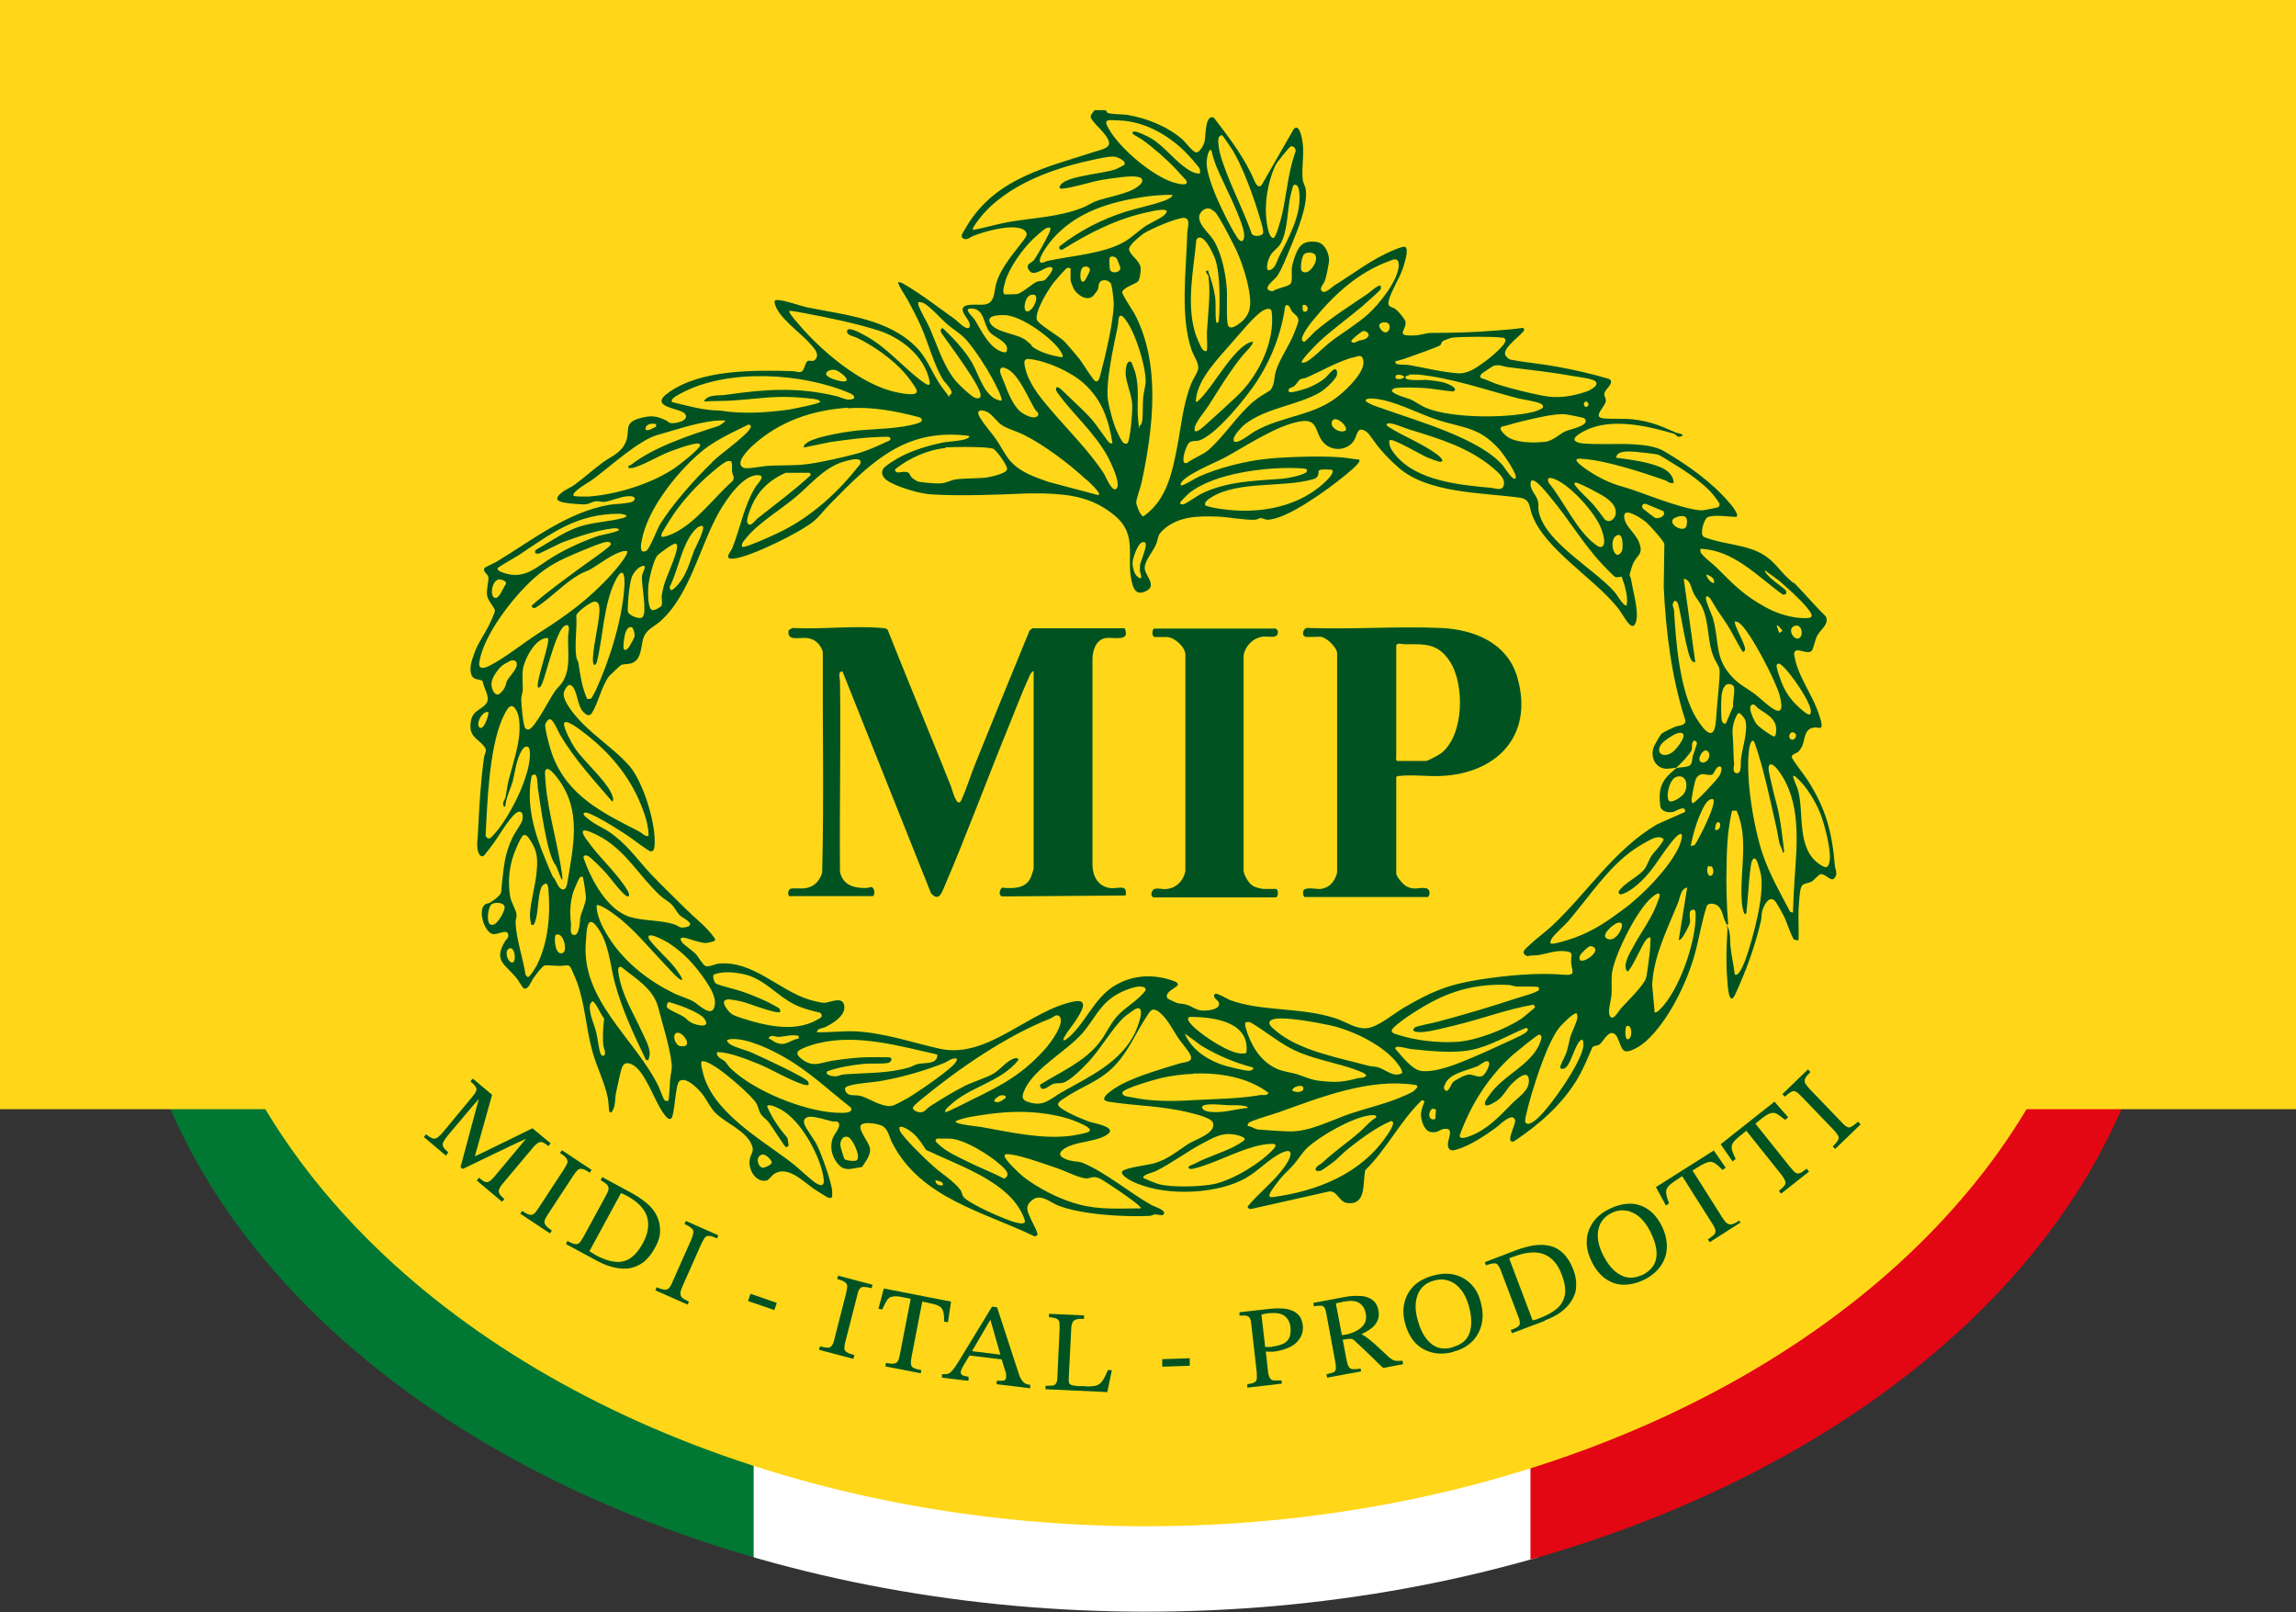 <svg xmlns="http://www.w3.org/2000/svg" xmlns:xlink="http://www.w3.org/1999/xlink" id="Calque_1" viewBox="0 0 733.9 515.2"><rect x="0" y="0" width="733.9" height="515.2" fill="#333333" stroke="none"/><defs><style>      .st0 {        fill: #005321;      }      .st1 {        fill: #fff;      }      .st2 {        fill: none;      }      .st3 {        fill: #ffd718;      }      .st4 {        fill: #e30613;      }      .st5 {        clip-path: url(#clippath-1);      }      .st6 {        fill: #007732;      }    </style><clipPath id="clippath-1"><ellipse class="st2" cx="366.3" cy="289.8" rx="325.5" ry="225.3"></ellipse></clipPath></defs><g class="st5"><g><rect class="st6" x="-7.3" y="308.1" width="250.8" height="333.7"></rect><rect class="st1" x="240.9" y="308.1" width="250.8" height="333.7"></rect><rect class="st4" x="489.2" y="308.1" width="250.8" height="333.7"></rect></g></g><rect class="st3" width="733.9" height="354.5"></rect><ellipse class="st3" cx="366.3" cy="267.2" rx="306.5" ry="220.6"></ellipse><g><path class="st0" d="M353.6,35.4c.1,0,.1.6.5.7,1.1.4,4.5.4,6.1.6,6.2,1,13,3.7,17.8,7.9,1,.9,3.3,4.1,4.4,4.1,1.1,0,2.3-2.3,2.6-3.3.5-1.6,0-9,3-7.8,4.9,6.4,10,13,13.1,20.5.4.8,1.2,2.2,2.2,1l10.2-17.8c1.9-2.2,2.8,3.4,2.9,4.5.5,3.8-.4,7.8,0,11.5.1,1.2.9,2.2,1,3.5.6,4.9-2.6,12.7-4.5,17.3s-3.2,8-4.7,10.2c-.9,1.3-5.5,4.3-1.4,4.8,1.2-1,4.8-1.4,5.7-2.4.7-.8.3-3.6.4-4.9.2-1.8,1.5-5.7,2.6-7,1.4-1.6,3.2-1.7,5.2-1.5,2.8.3,4.4,4,4.1,6.5-.2,1.3-.9,4.8-1.3,5.9s-1.8,2.4-1.1,3.2c1,1.3,3.1-1,4-1.6,6.5-4,12.2-8.6,19.4-11.5.7-.3,2.7-1.1,3.3-.9,1.5.5-.4,6-.8,7.2-1.1,3-3.5,6.8-4.3,9.6s.9,2.1,2.2,3.2,2.9,3.3,3,3.7c.8,2.8-3.9,4.9,2.9,4.6,1.6,0,3.9-.8,5.3-.8,7.1,0,14.3-.2,21.3-.8,2.7-.2,5.3-.4,8-.8.3.1.5.3.5.6,0,1.1-6.8,5.5-6.1,7.9.2.7,1.2,1.6,2,1.7,4.8.9,9.8,1.3,14.6,2.2,5.6,1,11.2,2.3,16.6,3.9l.6.5c.5,1.6-2.2,3-2.1,4.5,0,.7.6,1.2.5,2.1-.2,1.8-4.4,5.1-.9,5.5,2.9.3,6.2,0,9.3.3,5.7.6,9.1,2.1,14.1,4.3.2.1,3.1.5,1.7,1.1-1.5.7-1.7-.6-2.5-.8-8.5-2.5-19.7-5.1-28.1-1.1-1,.5-4,2-3.6,3.2.5.7,1.7.9,2.5,1,5,.5,11.1,0,16.3.3,3.2.2,7.1.6,9.8,2.2,7.5,4.4,15.2,9.8,20.9,16.5.5.5,3.5,4.2,2.1,4.5-2.2,0-7.4-.9-9.2.2-1,.6-2.5,5.2-1.1,6.2,6.1,2.5,13.9,2.3,19.4,5.9,3.2,2.1,4.7,4.6,7.3,7.1s1.8,1.3,2.5,2c3.3,3.4,6.4,7.1,9.8,10.4,1.2,2.4-1.6,4.1-2.7,6.1-.7,1.2-1.2,4.2-1.8,4.9-1.5,1.5-5.2-1.6-5.6.8-.1.6.6,3.3.9,4.1,1.5,4.5,4.5,9,6.3,13.5.5,1.2,1.6,4.3,1.6,5.4,0,1.4-1.5.6-2.2.7-3.5.3-3,3.6-4.1,6.1-.2.3-.9,1.5-1.2,1.7-.5.4-2.1.8-2.1,1.6,0,.7,4.5,6.4,5.2,7.6,5.8,9.1,7.7,16.5,8.6,27.1.1,1.3,1,2.5,0,3.9-1.2,1.7-2.8-1.3-4.5-1.1-.6,0-2.1,1.9-3,2.4-1,.5-2.6.5-3.1,1.4s-.6,2.5-.7,3.3c-.1,1.2-.2,2.8-.3,4-.1,3.3.1,6.7,0,10-.7,0-1.3,0-1.7-.5-1.1-2.2-1.8-4.5-2.8-6.8-.5-1-2.6-5-3.3-5.5-1.9-1.4-3.4,2-3.8,3.4-.3,1.1-.2,2.1-.4,3.1-1.9,8.2-4.7,15.9-8.2,23.5-2.1,4.6-2.5-3-2.6-4.8-.4-4.8-.3-9.6,0-14.4s-.6-1.6.1-2.3c1.1,1.9.7,4.6,1,6.8.3,2.8,1,5.6,1.3,8.4,1.3,1.1,3.2-4.1,3.5-4.9,2.3-6.6,6-20.1,4.9-26.8-.1-.7-1.1-4.3-1.4-4.7-1.2-1.9-1.8.9-1.9,2-.7,4.9-.8,9.9-1.4,14.8-.1.3-.3.6-.6.2-.6-.9-.9-3.7-.9-4.9-.5-9.3,2.3-19.1-1.6-28h-1.4c-.3.2-1.2,6.3-1.3,7.2-.3,3.3-.5,6.8-.5,10.1-.2,6.4,0,12.8.5,19.1-.7.1-.5-.2-.7-.5-1-1.7-1-4-2.4-5.3-.9-.9-2.9-1.3-3.7-.3-1.7,5.2-2.5,10.7-4,16-2.6,9.1-8.4,21-15.5,27.4-1.3,1.2-4.6,3.4-6.4,3.2-2-.2-2-4.9-3.9-5.7-1.8-.9-3.5,2.8-4.5,3.5-.7.5-1.7.3-2.3.9-1.6,3.7-3.1,7.4-5.2,10.8-5,8-12.1,14.1-19.9,19.3-3,.8.7-5.5.4-6.7-.7-3-5.1,1.6-6.1,2.3-3.3,2.4-8.4,5.8-12.3,6.9-.7.2-1.6.6-2.3.2-2.6-1.6,2.4-7.2-2-6.7-1.6.2-1.9,1.4-4.3,1-2-.3-3.1-3.7-3.1-5.5s1.1-4,1.1-4.2c0-.3-.6-.5-.9-.4-6.9,6.7-11.1,15.5-18,22.3-.9,4,.5,11.2-5.7,10.5-2.8-.3-3.1-4-5.9-3.7l-24.9,5.6c-.5.1-1.1-.3-1.1-.8,3.6-4.4,8.5-8,11.8-12.7,2.8-4,3-6.9-2.5-3.6-3.9,2.4-7.1,6-11.4,8-9.6,4.6-25.8,5-35.3,0-.6-.3-3.8-2.2-2.5-3.1,1.5-1.1,7.8-1.8,10-2.4,4.7-1.4,7.2-3.8,11.1-6.3,2.2-1.4,8.8-3.3,7.7-6.7-.5-1.5-5.5-2.7-7.1-3.1-8.9-2.3-17.4-2.2-26.3-3.6-4.3-.7,2.8-4.8,3.9-5.4,5.5-2.9,12.9-5,18.8-6.8,1.5-.5,4.6-.3,3.5-2.7-.5-1.3-3.1-4.2-4-5.6-1.7-2.6-3.7-6.7-6.5-8.5-1.8-1.1-2.4.1-3.3,1.5-3.6,5.3-5.7,11-10.3,15.9-4.9,5.2-10.7,6.7-16.4,10.6-.7.5-1.8,1.1-1.8,1.9.2,1.7,8.3,4.9,10,5.5,1.7.6,10.4,1.9,4.7,4.7-3.7,1.8-9.1,1.7-12.5,3.8s-.4,3.4,1.6,3.9c1.4.4,2.7.2,4.2.8,7.5,3.2,14.7,9.4,21.8,13.4.8.5,4.5,1.5,4.1,2.8-.3.9-2.3.2-2.8.2s-1.2.5-1.9.5c-8.1.4-22-.4-29.4-3.4-2.4-1-5.4-3.8-8-1.7-2.6,2.1-1.6,3.6-.5,6.1.4.9,2.4,4.5,2.1,5.1l-.8.5c-16.5-8-36.5-12.2-45.6-29.9-.9-1.7-1.2-4.1-2.9-5.3-1.2-.8-6.1-1.7-7.1-.4s2.3,5.2,2.8,7.1c.6,2.2-1.3,4.5-2.5,6.3-3.9.5-5.9,1.8-8.4-2-1.4-2.2-1.8-4.8-.9-7.3.5-1.3,2.8-3.7,1.8-4.9-.5-.6-1.3-.3-2-.4-1.9-.5-4.9-1.4-6.8-1.5-1.5,0-2.6.7-2.1,2.3s3.1,4.8,4.1,6.9c1.4,2.8,4.6,11.7,4.8,14.6,0,.6,0,1.2,0,1.8,0,.2-.7.4-.9.4-.5,0-4.1-2.4-4.9-2.9-3.4-2.3-8.5-7.8-12.9-4.7-.7.5-1.5,1.8-2.3,2-3.5.7-5.8-3.5-5.4-6.5.3-2.1,1.7-2.7.6-5.1-2-4.4-8.1-6.7-11.4-9.9-1.8-1.8-2.7-4-4.2-6-1.2-1.6-5.3-5.9-7.4-4.3-1.4,1-1.5,11.2-2.7,12-.9.6-2-1.1-2.5-1.8-3-4.1-5.8-13.7-10.2-15.6-2.9-1.2-3.1,1.4-3.7,3.7-.4,1.6-.8,3.8-1.2,5.5s0,4.3-1.4,6.1c-.2.3-.5.1-.7-.1-.2-.3-.3-3.5-.5-4.3-1-5.1-3.7-10.2-5-15.2-2-7.2-2.3-14.9-4.9-22-.4-1-1.7-4.2-2.2-4.9s-2.2-.2-3.1-.2c-1.8,0-3.5-.3-5.2-.1-1.3,1.1-2.3,2.5-3.3,3.9s-1.7,3.9-3.2,3.4c-.9-1-1.5-2.3-2.3-3.3-3.5-4.4-7.5-5.4-3.7-11.7.5-.9,1.5-1.2.9-2.6-.6-1.3-3.5.6-4.9.2-2.7-.8-4.7-7.7-2.4-9.4.5-.4,1.1-.3,1.6-.6.4-.2,1.7-1.2,2-1.4,2.1-1.8,1.5-1.9,1.8-4.4.7-5.9.8-9.6,3.5-15.2.7-1.4,2.7-4.2,3-5.2.3-1,.4-3-1-2.9-2.1.2-6.5,7.9-8,9.9-.5.7-3,4.1-3.4,4.3-.9.4-1.5-.8-1.7-1.5-.6-2,0-4.5,0-6.5.4-7.8.8-15.6,1.9-23.4.2-1.6,1.2-2.2.1-3.6-1.9-2.5-4.8-3-4.4-7.3.4-4.3,2.9-4,4.9-6.3,1.7-1.9-.7-5-1-7.2-.7-1.1-3,0-3.7-2.4s.5-5,.9-6.3c1.1-3.4,3.5-6.5,5-9.7s1.6-3.7,1.7-4.2c0-1-2.2-3-2.5-4.9s.5-4.1.4-5.7c0-1.2-2-1.8-1.2-3.1.1-.2,3.2-1.6,3.7-1.9,11.6-7,22.6-15.9,36.3-18.3,1.4-.2,7-.4,7.6-1.2,1.2-1.4-.7-1.6-1.8-1.5-2.4.1-5.2,1.5-7.5,1.8-1,.1-1.8-.3-2.6-.2-1.1,0-2.4,1-3.8,1-1.6,0-5.1-.3-6.6-.6-.5,0-2.1-.6-2.1-1.1,0-2,4.3-3.6,5.6-4.6,3.1-2.3,6-4.9,9.1-7.2,2.8-2,5.7-2.9,7.2-6.4.8-1.7.5-3.4.9-5,.4-1.7,2.6-2.4,4.2-2.8,3.3-.8,5-.5,7.9.9.5.2.7.7,1.3.8,1.5.3,6.4-.8,4.6-3-1.6-1.9-12.1-2-5-6.9,10.5-7.3,27.2-7,39.4-6.7,1.1,0,2.6.9,3.4-.3.4-.6.8-2.4,1.3-2.8.7-.7,2,.6,2.9-1,.9-1.7-.8-3.3-1.9-4.6-3-3.5-10.7-8.7-11.4-13.2-.1-1,.5-.8,1.3-.8,2.4.2,6.4,1.7,9,2.3,12.1,2.5,26.4,3.6,35.4,13.2,3.6,3.9,5,8.8,8.2,12.9s1.2,2.2,2.4,1.7c1.2-.8-1.8-3.7-2.3-4.4-2.9-4.4-5-12.4-7.3-17.5-1.2-2.7-2.8-5.7-4.2-8.3-.4-.7-3.4-5.3-3-5.6.9-.1,1.5.4,2.2.8,5.6,3.3,10.7,7.3,15.9,11,1,.7,3.4,3.5,4.6,2.7,1.1-1.9-2.8-4.5-2-6.3.7-1.6,5.6-.8,7.1-1.1,3.2-.6,2.8-4.2,3.5-6.6,1.6-5.6,6.1-10.2,9.4-14.8.7-1.1.3-2-.8-2.6-3.4-1.8-12.3.6-15.9,2.1-1.1.4-2.1,1.7-3.5.6-.2-.2-.2-.5-.2-.8,0-.4,1.9-3.3,2.2-3.9,9.4-14.6,25.2-17.9,40.6-22.9,1.5-.5,4.3-1,4.3-2.6,0-2.8-5.8-6.7-5.9-8.6,0-.4,1.1-1.9,1.3-2,.3,0,3,0,3.2,0ZM383.6,55.3c0-.5,0-.9-.1-1.3-.4-.9-3.9-4.7-4.8-5.6-5.5-5.4-13-9.6-20.8-9.9-3.7-.1-5.6-.8-3.3,3,3.6,6.1,13.7,14.7,20.5,16.8,1.1.3,5.1,1.5,4.1-.6-.1-.2-2.9-3.1-3.3-3.6-3.2-3.4-7.1-6.8-11-9.6-.5-.3-2.6-1.5-2.8-1.7-.2-.3-.1-.4.1-.7.8-.5,4.9,1.6,5.9,2.2,4.1,2.5,7.4,7.1,11.4,9.7,1.2.8,2.6,1.6,4.1,1.4ZM389.9,43.6c-1,.3-.2,4.3,0,5.2,2.3,8.5,7.2,17.3,10.1,25.6.3,1.5,3.4,1.1,3.7.2.3-.9-.6-3.6-.9-4.6-1.8-6.3-5.8-17.6-9.4-22.9s-2.6-3.8-3.7-3.5ZM412.6,46.8c-.5.1-4.6,5.3-4.9,6-2.9,6.3-4,14.5-2.2,21.2.2.8,1.2,3,2,1.6.7-1.1,1.4-3.8,1.8-5.1,1.8-6.5,2.1-13.4,4.1-19.9s.7-1.2.8-1.9c.1-1-.6-2.2-1.6-1.9ZM387.3,48.1c-1.1-1-1.6,3.1-1.6,3.6-.2,4.1,3.4,12.2,5.3,16,1.1,2.3,3.2,6.4,4.6,8.4,1.1,1.6,2.1,1.1,2.1-.8.1-4-7-17.4-8.9-22.1-.6-1.6-1.3-3.5-1.6-5.3ZM359.2,52.9c1.3-1.3-1.8-2.6-2.8-2.8-1.4-.3-5.9.7-7.6,1.1-13.5,2.9-29.6,8.9-37.4,21-.3.4-.5.8-.4,1.3,3.9-.7,7.7-1.9,11.7-2.6,7.7-1.3,16.2-1.6,23.5-4.6,1.3-.5,2.8-1.5,4.1-2,3.8-1.4,10.4-2.3,13.4-4.7.7-.5,1.8-1.5,1.3-2.4-.7-1.3-5.8-.7-7.2-.5-1.7.2-3.9.5-5.6.8-4,.7-8.7,2.4-12.7,2.8-1.1,0-1-.6-.4-1.3,2.1-2.8,13.7-3.5,17.5-4.9.3-.1,2.5-1.2,2.6-1.3ZM413.6,59.1c-.4.1-1.3,4.2-1.4,5-.7,4.1-.8,10.5-3,14-1,1.5-2.7,2.3-3.5,4.3-.5,1.1-1.6,5,.7,3.7,1.4-.8,1.8-2.9,2.5-4.2,3.1-6.1,7.2-13.4,6.4-20.5-.1-.9-.4-2.7-1.7-2.3ZM374.5,62.3c-3.9-.1-7.9.4-11.8,1.1-10,1.8-19.2,5.1-26.1,12.8-1.1,1.2-4.7,6-4.2,7.4.3.9,1.7,0,2.4-.2,7.7-1.7,18.3-2.3,24.9-6.3,2.3-1.4,4.4-3.5,6.7-5,1.6-1,4.7-2.3,5.9-3.5,2.7-2.6-3.8-1.2-4.9-.9-10,2-19.2,6.7-27.7,12-.7.4-1.4-.2-1-1,6.3-4.9,13.4-8.6,21-11,4.1-1.3,8.5-2.1,12.6-3.6.4-.2,3-1.2,2.3-1.9ZM385.9,66.6c-1.3.2-2.7,1.5-2.6,3,.3,3,3.6,5.1,5.1,8,2.2,4.2,3.3,9.5,3.7,14.2.3,3.5-.2,8.4.3,11.7.4,2.5,3.3.3,4.4-.6,3.2-2.8,3.1-5.8,2.5-9.7-.7-4.3-2.3-9.2-4.1-13.2-1-2.1-5.6-11.2-6.9-12.3s-1.8-1.1-2.3-1.1ZM378.7,69.6c-2.7,0-10.7,3.5-13.1,5-1.1.8-4.9,3.8-4.7,5.1.3,2,3.3,3.3,3.7,5.9.1.9-.2,3.5-.8,4.3-.6.8-4.9,2-5.1,3.5,0,.8,3.2,5.6,3.9,6.8,8.5,16,6,36.5,2.4,53.6-.3,1.6-1.8,5.6-1.8,6.8,0,.7,1.3,4.4,2.3,4.4,7.4-5.1,9.2-14,10.8-22.3,1.3-6.8,1.9-13.9,4.6-20.4.5-1.2,1.9-3.2,2.1-4.4.2-1.9-1.3-3.9-2-5.7-3.9-10.8-1.8-26.2-1.5-37.7,0-1.3,1.2-4.8-.9-4.8ZM320.8,94c.6.2,3.1,0,4,0,1.6,0,5.1-3.3,6.5-3.9.9-.4,1.7-.2,2.5-.5.5-.2,3-3.2,2.6-3.9-1.3-1.7-5.5,3.2-7.3.9s.8-2.5,1.5-3.6c1.4-2.1,3.6-6.1,4.7-8.4.7-1.5.8-2.5-1.2-1.5-.7.4-3.3,2.7-4,3.4-3.3,3.2-7.3,8.8-8.7,13.2-.2.7-1.2,3.9-.4,4.1ZM386.2,86.8c1,2.6,1.8,5.4,2.2,8.1.3,2.3,0,5.5.3,7.7,0,.4.4.9.7.4s.4-4,.4-4.7c.1-4.3,0-11.4-1.3-15.3-.5-1.5-3.6-8.6-5.8-6.8l-.3.5c-.9,9.6-3.2,20.2-.4,29.6.3,1.1,1.8,4.8,2.5,5.5.4.3,1.2.8,1.3,0,.2-1.7-.1-4,0-5.9.3-5.1,1.2-12.3.5-17.4-.1-1-.9-1-.8-2h.8ZM420.3,81.3c-.7-.7-2.8-.8-3.5,0-.7.7-1.4,4.7-.6,5.4,2.2,1.8,5.6-3.7,4.1-5.3ZM354.8,82.3c-.4.4-.1,3.4,0,3.9.6,1.5,3.5.8,3.3-.6,0-.2-1-2.8-1.1-2.9-.5-.7-1.7-1-2.3-.4ZM416.1,115.9c.6,0,.9,0,1.5-.3,1.9-.9,5.9-5,7.9-6.5,3.8-2.9,8.1-5.4,11.7-8.6,3.5-3.1,9.8-10.9,9.9-15.7,0-2.6-1.5-2-3.2-1.3-9.8,3.6-17.4,10.6-23.9,18.5-1,1.2-4.3,5.3-3.8,6.8l.6.5c.4,0,3.1-3,3.7-3.5,5.2-4.4,10.9-8,16.5-11.8.8-.5,3.7-3.3,4.4-2.6,0,.4,0,.7-.1,1.1-.3.5-5.3,4.9-6.1,5.6-4.4,3.7-9.2,7.1-13.5,11.1-.6.6-6.3,6.1-5.6,6.8ZM346.4,85.3c-1.6.5-1.4,6.6.5,4.2.1-.1,1.5-2.9,1.5-3.1,0-1.1-1.1-1.4-2-1.1ZM342,85.7c-.3,0-.5-.2-.8-.1-.5.1-3.8,4-4.4,4.7-1.7,2.2-6,9.1-5.4,11.8.3,1.5,7.3,5.4,8.9,7.1,1.5,1.6,3.4,3.9,4.8,5.6.9,1.2,4.3,6.7,5,7,1.1.6,1.5-1.5,1.7-2.3,1.5-5.6,4.2-17,4.2-22.5,0-1.1-.5-5.2-.8-6.1-.4-1.2-2.2-1.7-3.2-1.1-1.2.8-.6,1.9-1.2,3,0,.1-1.3,1.6-1.4,1.8-2.1,1.9-5.3-.5-6.3-2.5-.2-.4-.9-2.3-.9-2.5v-3.9ZM329.4,94.3c-2,.6-2.8,6.2-.5,5.1,1.9-.9,3.9-6.2.5-5.1ZM320.1,128.1c.6-.6-2.4-6.2-2.9-7.1-2-3.7-5.3-8.8-8-12-2.1-2.4-3.8-3.2-6.1-5.1-2-1.6-6.3-6.6-8.3-7.2-.4-.1-.9-.2-1.3-.1,0,.4,0,.7.1,1,.8,2.2,2.6,5.1,3.6,7.3,2.5,5.7,4.4,12.3,8.5,17.1,1,1.1,4.8,4.8,6.1,5.2,4.1,1-.7-5.9-1.3-7-3-4.7-6.4-9.3-9.6-13.8-.3-.6-.4-1.5.5-1.5,3.5,3.4,6.8,6.8,9.3,11,2.4,4.2,4.1,11.7,9.6,12.2ZM412,97.8c-.2-.2-.5-.3-.8-.3l-.4.4c-1.2,8.6-4.4,16.9-9.2,24.2-3.2,4.9-13,17.1-18.4,18.7-1.1.3-2.3-.1-3.2.8-.9,1-2.5,5.7-1.3,6.4h.7c2-1.6,5.1-2.6,6.9-4.2,5.1-4.5,9.2-11.1,14.4-15.5,1.7-1.4,3.6-2.5,5.4-3.6,1.4-1.9,1.1-4,1.7-6,1.2-4,4.3-8.2,5.9-12.3s1.2-3.3,1.3-3.8c.2-1.5-1.1-2-1.9-2.9-.4-.5-.8-1.6-1.1-1.9ZM416.4,97.5c0,.7-.3,2.4.9,2.1,1.3-.3.7-2.6-.9-2.1ZM309.4,98.8c-.5.8,1.9,2.8,2.3,3.6,2.1,3.5,4.6,8.9,8.8,10.1,1.1.3,1.4,0,1.4-1.1-.1-2.4-4.3-3.7-5.6-5.3-2-2.5-1.6-7.6-6-7.5-.2,0-.8.2-.9.2ZM395.4,126.6c6.8-6.4,12.2-17.4,11.1-26.9-.1-1.3-1.4-1.1-2.3-.7-2.8,1.2-8.3,8.2-10.6,10.7-4,4.6-10.7,11.4-11.3,17.8,0,.4-.3,1,.4.9.5-.5,1-1,1.5-1.5,3.9-4.4,7.2-10.3,11.3-14.5,1.3-1.3,3-2.9,4.9-3.2.6.6-2.7,3.8-3.2,4.4-4.2,5.2-7.4,10.6-11,16.2-1.1,1.7-3.7,4.7-4.2,6.5-.9,3.2,2.1.6,3-.2,3.3-2.9,7.2-6.5,10.4-9.5ZM252.3,99.3c-.4.4,1.9,3.1,2.3,3.5,7.3,8.9,20.6,20.3,32.1,22.6,1.2.2,7,1.6,6.3-.7-.3-1-2.8-4.3-3.6-5.2-3.9-4.6-10.2-9-15.6-11.6-.9-.4-3.5-.8-3-2.3.4-1.2,4,.7,4.7,1.1,7.8,3.9,12.7,10.4,19.4,15.3,1,.7,2.7,2,2.2-.3-1.6-7.9-9.1-13.8-16.4-16.1-7.3-2.3-16.4-4.2-24-5.6-.6-.1-4.1-.8-4.3-.6ZM339.6,114c.4-.4-.9-2.2-1.2-2.6-3.2-4.1-12.1-10.5-17.3-10.7-1.7,0-6.2,0-4.5,2.7,1.9,3,8.7,3.2,11.4,5.4s1.3,1.4,2,2c2.5,1.9,6.6,3,9.6,3.4ZM358.1,100.9c-.8.3-.6,2.6-.8,3.3-1.2,5.8-4.1,18.5-3.1,24,.4,2.2,1.4,6.1,2.2,8.2.4,1.1,1.7,3.9,2.4,4.8s1.7.8,1.9-.2c.2-.6.5-2.5.6-3.2.3-2.2.7-6.3.6-8.5-.1-2.8-1.8-6.6-2.1-9.6,0-1,0-4.6,1.7-4.1.2,0,1.2,3,1.4,3.5,1.4,5.3.4,10,.9,15.1s.2,1.3.7,1.7c.3,0,.6-1.2.6-1.5.3-2.1.1-5,.3-7.2.1-1.6.8-4,.8-5.3,0-5-3.1-14.9-6-19.1-.4-.6-1.4-2.1-2.1-1.9ZM441.9,103.1c-.3,0-.6.2-.9.5-.6,1,1.1,2.9,2.1,2.6,1.4-.3,1.9-3.8-1.2-3.1ZM435.8,105.8c-.6.1-3.9,2.7-3.9,3.3.8,1,1.7,0,2.4-.2,1.1-.3,2.6-.3,3.2-1.7,0-.8-.9-1.5-1.7-1.4ZM446,115.6c0,.5.2.7.7.8,1.1.2,2.7.1,3.9.3,5.1.9,10.1,2.2,15.3,2.6,3.4.3,6.5-2.1,9.1-4,1.3-1,6.6-5.2,6.2-6.7-.2-.6-.6-.7-1.2-.7-2.7-.4-13-.3-15.7,0-.5,0-2.8.9-3.1,1.1-.5.4-.5,1-.8,1.3-.4.5-8.3,3.2-9.6,3.7-1.6.6-3.2,1.1-4.8,1.5ZM394.3,140.9c.9,1.5,5.6-2.4,6.7-3,9.1-5.2,19.4-4.9,27.4-11.8,2.5-2.1,7.8-7.2,7.4-10.6-.3-2.9-2.1-1.3-4-1.1-5,1.6-9.5,4.2-14.2,6.3-.6.3-1.3.2-1.9.5s-1.4,1.7-2,2.2-2.5.6-1.6,1.9c.6.4,5-1,5.9-1.3,2-.8,4.3-2,5.9-3.5.6-.5,3.5-4.6,3.5-1.1,0,1.7-3.9,5-5.3,5.9-7.5,4.4-17.3,4.9-24.3,10.4-.9.7-4.1,4.1-3.4,5.1ZM355.6,141.7c-1.2-7.6-3.4-14-9.2-19.2-4-3.6-11.5-7-16.9-7.7-2-.3-2.3.3-1.9,2.4,1.1,5.1,4.4,9.2,7.7,13.1,5.7,6.8,12.7,13.6,17.6,21.1.5.8,2.9,6.9,4.2,4.4.9-1.9-2-7.9-3-9.8-4.4-8-11-13.4-16.1-20.5-.7-.9-.7-2.2.5-1.6.3.1,3.7,3.4,4.3,4,2,1.9,4.5,4.2,6.3,6.3s5,7,5.5,7.3.6.2,1,.2ZM477.9,116.7c-.5.1-3.6,2.2-4.1,2.6s-1,1.1-.4,1.5c2,.6,3.8,1.6,5.8,2.2,4.2,1.3,9.9,2.7,14.1,3.5,4.8.9,9.3.2,13.9-1.4,1.6-.6,4.9-2.5,1.9-3.7-1-.4-4.2-.9-5.6-1.1-7.2-1.3-14.5-2.1-21.8-3-1.4-.2-2.3-.9-4-.4ZM319.9,117.8c-.3.3-.3.7-.2,1,0,.6,1,2.8,1.3,3.5,1,2.8,2.8,7.2,5,9.1,1.1,1,4.4,2.8,5.6,1.6.9-.9-.4-1.5-.8-2.2-2.1-3.5-5.2-11.2-8.9-12.9-.6-.3-1.5-.7-2-.2ZM265.6,118.3c-.5,0-1.3.4-1.5.9-.5,1.5,4.1,2.6,5.2,2.7,3.6.3-1-3.5-2.5-3.7-.4,0-.8,0-1.2,0ZM446,120.9c1,.4,2.1.4,2.9-.4-.4-.7-2.4-1-2.8-.4v.8ZM450.5,119.9c-.3,0-1.2.3-1.3.6-.3,1.4,5.7.9,6.5.9,1.5.1,4.7.5,6,.9,1,.3,4.9,1.9,2.8,2.8-3.1-.2-6.2-.9-9.3-1.1-2.4-.1-6.5-.3-8.8,0-.6,0-1.1.2-1.5.7-.3,1.2,5.2,2.6,6.1,3,1.7.8,3.3,2.1,5.2,2.8,8.1,3.2,25.2,3.2,33.7,1.2.6-.1,3.2-1,3.3-1.5.1-.3,0-.5-.2-.8-.7-1-6.3-1.7-7.8-2.1-10.4-2.7-21.4-6.6-32.1-7.6-.8,0-1.9,0-2.6,0ZM225.1,128.1c1.3-2.1,4.5-1.6,6.8-1.9,12.5-1.8,22.9-2.6,35.4.4,1.8.4,3.9,1.9,5.8.6-.1-.9-.7-1.2-1.4-1.5-15.2-6.6-39.2-8-54,0-.7.4-3.6,1.7-2.9,2.8,5,1.2,10.1,2.7,15.3,2.7,7.1,1.2,14.9.7,22.1-.3,1.2-.2,10-1.9,10-2.5-.2-.2-.4-.5-.7-.6-1.4-.5-6.7-.8-8.5-.9-6.3-.3-12.4.7-18.7,1.1-3,.2-6.2.1-9.2.3ZM484.4,152.9c1-1-4.1-8.1-5.1-9.2-6.6-7.5-11.8-6.8-20.4-9.7-5.9-2-13.5-6.1-19.8-6.6-1.9-.2-4,.3-1.3,1.6,1.2.6,2.9,1.2,4.2,1.6,10.8,3.9,31,9.5,38.4,18.2.4.5,3.2,5,4,4.1ZM506.7,128.4c-.7.2-.5,1.9.5,1.6s.5-1.9-.5-1.6ZM271,130.3c-11.4.8-21.8,4.3-30.4,12.1-1.3,1.2-6,5.8-2.9,7.1,1.2.5,5.9-.5,7.5-.6,4.1-.3,9.1,0,13-.6,4.2-.5,11-2.1,15.2-3.2s7.3-2.7,10.9-4.3c.6-.5.3-1.1-.4-1.2-6.3,0-12.4.8-18.6,1.7l-8.2,1.7c-.8-.5,1.2-1.8,1.5-1.9,3.2-1.7,11.6-3.1,15.4-3.5,6.2-.6,13.4-.5,19.3-2.3,1.2-.4,2.1-1,.7-1.9-7.6-2-15.1-3.5-23.1-2.9ZM347.2,153.3c-5.5-5.1-13.4-11.1-20.1-14.4-2-1-4.6-1.7-6.5-2.8-1.9-1.1-2.9-3.1-4.8-4.3-1.7-1-4.1-1-2.7,1.4,1.5,2.6,3.6,4.8,5.3,7.2,1.6,2.3,2.7,4.8,4.5,6.9,3.3,3.7,7.7,5.1,12.2,6.7l15.8,4.2c.4,0,.5,0,.4-.4-.3-1.1-3.1-3.7-4.1-4.6ZM479.9,136.5c-1,.7,1.2,2.5,1.8,3,2.8,2.1,8.7,2.1,12.1,1.7,2.8-.3,4.5-2.5,6.9-3.5.9-.4,8.1-1.8,5.7-4-.4-.3-5.3-1.2-6.2-1.3-3.3-.3-10.1,1.4-13.5,2.2s-4.5,1.3-6.8,1.8ZM430.2,137.5c.5-1.6-3.4-4.9-4.4-2.9s2.8,4.2,4.4,2.9ZM231.8,134.5c-.2-.3-3.1,0-3.6,0-6.3.8-12.3,2.9-18.3,4.6-5.7,1.7-14.7,9.8-19.7,13.6-1.8,1.4-4.1,2.5-5.8,4-.5.5-1.2.9-1.1,1.7.2.4,4.2.3,4.9.3,9.1-.7,20.1-4.1,27.6-9.2,1.2-.8,8-6.1,8-7.2-.1-1.1-2.5-.3-3.3-.1-2,.5-4.7,1.5-6.6,2.2-3.4,1.3-8.6,4.5-11.9,5.2-.4,0-.8,0-1.1,0-.2-1.1.4-.7.9-1.1,7.1-5.6,19.1-9.6,27.7-12.3.2,0,2.6-1.5,2.3-1.8ZM519.4,164.2c-.6.6,0,2.4.4,3.1,1,1.8,3.3,3.9,4.1,6,1.5,3.8-.5,4-1.8,6.6-.3.6-1.2,3.4-1.2,3.9,0,.4.4.8.4,1.1.6,3.6,2,8.4,1.9,11.9,0,1.5-.6,4.5-2.4,2.7-1.2-1.2-2.7-4.1-4-5.6-7.8-9.5-23-18.4-27.1-29.4-.9-2.3-.5-4.9-3.7-5.4-11.8-1.7-29.4-1.3-38.9-9.6s-8.6-11.8-12.1-12.2c-1.1-.1-1.6,2.6-2.2,3.5-2.2,3.3-7,3.6-9.7.7-3-3.2-1.5-7.9-7.6-6.8-7.6,1.3-17.4,8-24.3,11.7-2.6,1.4-13.3,5.7-13.8,8.3,0,.4,0,.5.4.4,1.2-.2,4.1-2.2,5.5-2.8,6.5-2.9,15-5,22-5.7,6.3-.6,16.1-.9,22.4-.5,2.2.1,4.6.6,6.8.8.7,1-4.1,4.6-4.9,5.3-5,4.1-18.3,13.9-24.5,13.9-.8,0-1.4-.5-2.1-.5-.6,0-1.1.4-1.6.5-3.6.2-8.7-.9-12.5-1-5.9-.2-12-.1-16.7,3.9-2.4,2.1-1.7,2.4-2.6,4.8-.9,2.3-3.5,5.1-3.7,7.5-.2,2.4,3.9,5.5.8,7.4-2.2,1.3-3.8.9-4.6-1.5-2.7-8.7,2.2-15.9-6-22.6-6.9-5.6-13.8-6.6-22.4-6.9-2.3,0-3.1,0-5.3,0-9.5.4-21.3.9-30.7.3-3.6-.2-9.6-2-12.9-3.7-1.6-.8-3.5-2.2-2.6-4.3.4-1,4.6-3.5,5.8-4.1,3.8-2,8.8-3.5,13-4.4,1.9-.4,6.9-.6,8.2-1.4s.5-.3.4-.8c-7.8-1-15.1-.1-22.1,3.4-8.6,4.3-15.8,11.9-22.4,18.6-1.6,1.6-3.1,3.7-4.9,5.2-4.2,3.6-20,11.3-25.4,12-3.9.5-1.2-2.1-.7-3.4,2.5-6.3,3.7-13.3,7.2-19.2.6-1.1,3.6-3.8,1.3-4-4.9-.6-10.3,7.6-12.5,11.3-6.4,11-9.4,26.9-19.2,35.5-2.1,1.8-4.4,2.5-5.3,5.4-.8,2.7-.5,6.8-3.8,7.9-.9.3-2.4.2-3.2.5-.3.1-3.5,3.2-3.9,3.6-2.4,3.1-3.4,8.4-5.5,11.8-.9,1.2-1.8.6-2.7-.3-2.1-2-1.9-7.4-4-8.6-1-.6-2.2,1.7-2.3,2.5-.4,2.7,4,7.7,5.9,9.6,4.6,4.7,10.8,8.8,15.1,13.7,4.4,5.1,8.7,18.9,8,25.6,0,.7-.3,1.8-1.2,1.7s-6.3-4.4-7.8-5.3c-2.9-1.9-6.4-4.1-9.5-5.7-.9-.4-3.3-1.8-4-1.3-.8.6,1.5,2,1.9,2.4,1.8,1.4,3.8,2.2,5.7,3.4,5.9,3.9,9,8.6,13.6,13.6,3.6,3.8,7.6,7.6,11.3,11.3,2.8,2.8,6.6,5.7,8.9,8.9.2.3.7.8.4,1.2-.2.3-2.5.8-3,.8-1,0-2.7-.6-3.7-.8-.8-.2-5.5-2.2-3.9.4.5.9,3.6,2.9,4.6,4,.7.8,2.3,3.5,2.9,3.7,1,.5,3-.5,4.1-.7,11.2-1.2,19.4,8.6,29.5,11.6,1,.3,3.5.9,4.4.9,1.9,0,6.4-2.6,6.5,1.5,0,2.9-3.9,5.2-6.2,6.3-.9.4-2.5.3-2.6,1.6,4,.1,7.9-.4,11.9-.3,9.5.4,18.4,3.6,27.5,5.6,15.2,3.3,28.5-12.3,42.7-15.1,5.4-1.1,2.1,3.8.7,6-1.1,1.7-2.5,3.3-3.5,5-1.5,2.6.7,1,1.7,0,5.1-4.8,7.7-11.8,13.6-15.7,5.5-3.6,11.9-4.2,18.2-2.3.6.2,2.8.8,2.6,1.6-.2,1-4.6,2.3-3.3,4.4,0,.1,2.8,1.4,3.1,1.5.9.2,1.9.2,3,.5,1.3.4,2.7,1.4,3.9,1.7,1.7.5,7.2.1,6.4-2.4-.2-.7-2.5-1.8-1.1-2.8.7-.2,3.7,1.6,4.6,2,10.2,3.8,22.8,2.2,33.9,5.9,3.3,1.1,6.5,3.5,10,3.1s8.2-4.4,11.5-6.4c8.7-5.1,14.1-7.5,24.3-9.1,8.3-1.3,18.4-2.3,26.6-1.6,4.7.4,3-.9,2.8-3.9-.2-2.2,1.2-3.3-2-3.6-3.1-.3-5.9.9-8.8,1.3-1,.1-2.1,0-3.2.3-2.3-1-.8-2.2.4-3.3,2.3-2.2,5.1-4.2,7.5-6.4,11.3-10.6,19.8-24.3,33.5-32.4l9-4c.3-2.4-2.8-.3-3.8,0-1.5.3-3.9-.1-4.1-1.9-.6-4.7,0-7.6,3.5-10.7.3-.2,1.5-1.4,1.6-1.4.6-.3,3.8-.2,4.5-1,.7-.8.5-1.9.8-2.9s1.3-3.6,1.3-4c0-.7-.8-1.3-1.3-.5-.5.7,0,1.9-.5,2.9-.2.4-1.8,2.4-2.2,2.8s-2.5,2.6-2.7,2.6-2.6.3-2.9.3c-3.6,0-5.4-3.7-4.2-6.9.2-.6,2.1-3.9,2.4-4.2.6-.6,3.5-1.9,4.4-2.3,1.2-.5,3.5-.3,3.3-2.1-4.4-13.7-6.2-28.1-6.9-42.5l.2-13.8c-.2-1.1-4.8-6.1-5.8-7-1.1-.9-5.6-4-6.8-2.8ZM209.9,135.6c-1.4-.5-3.9-.1-3.5,1.8,1.4.3,2.1-.6,3.3-1v-.8ZM444.1,140.7c-.3,1.9,1,3.6,2.1,4.9,6.8,8.1,20.4,9.4,30.3,10.3,1,0,3.3,1.1,4-.4,1.1-2.3-1.6-4.5-3.1-5.8-7.7-6.6-17.3-9.5-26.8-12.4-1.4-.4-5.2-2.1-6.5-2-1.1,0-1.2.5-.3,1.1,4.8,3.1,10.8,5.3,15.5,8.8.4.3,2.9,2.3,1.1,2.4-.6,0-3.5-1.1-4.2-1.4-1.5-.6-11.2-6.3-11.9-5.5ZM227.6,147.7c3.1-2.9,6.7-5.3,9.8-8.2.8-.7,4.1-3.6,1.8-3.8-5.6,2.8-11.2,5.2-15.9,9.4-7.3,6.4-16.2,17.6-18.1,27.3-.3,1.4-1,4.7,1.3,3.7,1.1-.5,3.4-6.6,4.3-8.2,3.8-6.4,11.4-14.9,16.8-20.1ZM302.2,143.2c-5.6.5-11.8,3.3-16.1,6.8,0,1.6,1.8.8,2.7.8,2.4,0,1.6.8,2.8,2,.3.2,1.5,1,1.8,1.1,1.2.3,5.8.7,7.1.6,1.8,0,3.4-1.1,5.1-1.3,3.1-.4,6.7-.2,9.8-.6,1.3-.2,6.2-1.2,6.5-2.6.3-1-3.5-6.3-4.5-6.6-.6-.2-2.1-.3-2.8-.4-3.5-.2-9-.2-12.5,0ZM549.4,161.9c.2-.2.3-.7.2-1s-1.6-2.3-2-2.8c-2.8-3.4-8.1-7.1-11.9-9.4-.9-.6-5.1-3.2-5.7-3.4s-6-.8-7.1-.9c-1.8-.1-6.2-.6-6.3,1.9,3.3.4,6.9.9,10.1,1.7,3.4.9,8,2.2,8.3,6.3-1.3.4-1.9-.5-2.8-.8-7.4-2.6-19.5-6.6-27.2-6.9-3.4-.1,2.1,3.4,2.8,3.9,3.5,2.3,6.8,3.9,10.7,5,4.3,1.2,8.3,2.9,12.5,4.3,3.2,1.1,10,3.4,13.2,3.3.5,0,5-.9,5.2-1.1ZM237.1,174.8c1.1,0,2.1-.4,3.1-.8,3-1.1,6.9-2.9,9.8-4.3,9.9-5,18.1-12.6,24.9-21.3,1.4-3.1-5.1-.9-6.3-.5-5.6,2.1-9.7,7.1-14.2,10.9-5.1,4.3-12.4,8.5-16.4,13.8-.6.7-1,1.3-.8,2.3ZM233.6,147.4c-.2-.1-.8,0-1.1,0-1.4.3-6.6,5-7.9,6.2-3.7,3.5-7.6,8-10.3,12.3s-3.3,5.1-2.7,5.7c1,0,2.4-.6,3.4-1,7.4-3.4,13-11.4,19-16.7,1.1-1.1.1-2.1,0-3.2-.1-1.1.2-2.2-.3-3.3ZM417.7,150c-.5-.2-.9-.3-1.4-.3-10.3-.7-28.1,1.3-36.3,8-.4.4-2.9,2.7-2.8,3.1,0,.3.5.4.9.4.8,0,4.5-2.7,5.7-3.3,8.2-4.1,17.1-4.2,26.1-4.9,1.9-.2,6.2-1,7.7-2.1l.2-.8ZM421.5,150.3c0,1.3-.2,2.4-1.6,2.8-9.6,2.9-24.1.4-32.8,5.9-.7.4-2.2,1.4-1.9,2.4.2.5,3.9,1.1,4.7,1.2,12.2,1.9,25.9-.3,34.8-9.7.4-.4,1.8-2.2,1.1-2.7-.7-.2-4-.3-4.2.2ZM251.1,151.1c-5.3,2.4-9.1,6-11.2,11.5-.4,1-1.4,3.6-1,4.5.8,1.7,2.4-.7,3.1-1.3,5.8-4.6,11.8-9,17.2-14l-.4-.7h-7.7ZM512.3,174.5c1.1-1,0-4.3-.5-5.6-1.9-5-9.7-13.7-14.7-15.7-1.4-.6-3-.9-2,1.2,4.6,5.5,8.9,15.2,14.7,19.5.7.5,1.7,1.4,2.6.6ZM518.5,184.4c-.7-.2-1.5.3-2.2,0-.7-.4-3.3-3.2-4.1-4-6.2-6.6-10.7-14.4-16.4-21.2-.8-.9-5.1-6.7-6.4-5.5-.8,2.7,1.7,4.3,2.2,6.5.3,1.1,0,1.9.2,3,1.6,9.8,17.9,18.7,24.2,25.9.9,1,2.6,4.1,3.6,4.4.5,0,.3,0,.4-.4.4-2.6-.7-6.3-1.6-8.6ZM513.3,166.2c1.3,1,2.8-.4,3.1-1.7.6-3.1-2.6-5.3-5-6.6-1.8-1-4.8-2.6-6.8-3.4-.4-.2-.8-.3-1.3-.2-.1.5.1.7.4,1.1,1.3,1.7,4,4.1,5.6,5.9,1.4,1.6,2.6,3.4,3.9,5ZM531.8,163.4l-5.8-2.4c-1,0-1.5.7-.8,1.6.2.2,3.6,2.8,3.8,2.9,1.5.5,3.6-.8,2.7-2ZM171.3,175.7c5.1-2.8,9.9-6.5,15.7-7.9,4-1,8.4-1.2,12.3-2.3.4-.1.7-.3,1-.6,0-.4-1.9-.7-2.3-.7-13.8,0-21.6,6.2-32.3,13.3-.9.6-6.7,3.8-6.7,4.2,0,.5.9,1,1.2,1.1,7.4,3,11.2-1.7,17-5.1,4.2-2.5,9.7-5,14.3-6.5.8-.2,6.4-1.3,6.4-1.9-.5-.6-1.6-.5-2.2-.4-5.5.7-10.9,2.6-16.1,4.5l-7.2,3.5c-1.1.2-1.8-.2-1.1-1.2ZM536.9,165c-.4,0-1.9.6-2.1.9-1.6,1.9,3.8,4.6,4.3,2.1.4-2.1.1-3.4-2.2-3ZM224.6,168.1c-.8-.1-1.5.3-2,.8-3.6,3.4-5,9.4-6.6,13.9-.6,1.7-1.2,3.3-2,4.9l.4.9c.6.2,2.1-1.5,2.5-2,2.6-3,3.6-7.1,5-10.7.5-1.1,3.6-7,2.7-7.8ZM516.5,177.1c.7.7,1.8-.4,2-1.2.3-1.2.4-6.3-2-4.6-1.6,1.2-1.3,4.6,0,5.8ZM200.3,176.1c-.5,0-1,0-1.6.2-3.2.9-6.8,3.8-9.7,5.5-1.1.7-2.7,1.1-3.8,1.8-4.9,2.8-9.3,7.7-14.1,10.7h-.8s-.4-.7-.4-.7c4.7-4.2,9.9-7.9,15-11.7,1.3-1,10.2-7.1,10.3-7.8.3-1.3-1.7-.9-2.3-.7-2.4.7-6.1,2.3-8.5,3.3-5.5,2.3-9.3,4.2-13.7,8.1-6.5,5.8-16.3,18.2-17.5,27-.3,2.2,1.6,1.8,3,1.1,4.9-2.4,11.1-7.4,15.9-10.5,9-5.7,16.2-10.9,23.5-19,.8-.9,5.7-6.5,4.8-7.3ZM365.1,173.3c-1.4.4-3,5-3.1,6.5,0,1.4.5,3.7,1.6,4.5,2,1.6.9-1,.8-1.6s0-1.5,0-2.1c.2-1.3,2.6-6.5,1.6-7.2-.3-.2-.6-.2-.9,0ZM215.7,173.8c-.8,0-5.2,3.2-5.7,3.9-1.2,1.7-2.7,7.8-2.8,10s-.1,6.9,1.3,7.3c.7.2,2.8-1,3-1.5.2-.7,0-2,0-2.9.5-4.3,2.2-7.2,3.6-11.1.3-.9,2.4-5.9.6-5.8ZM564.2,182.3c-.4.5,1.8,2.5,2.3,2.9.7.7,4,3,4.3,3.5.5.8,0,1.6-1,1.3-8.2-5.9-15.6-14.2-26.3-14.6,0,.4,0,.7.1,1.1.6,1.3,3.8,3.6,4.9,4.7,5.6,5.6,8.8,9,15.9,12.9,3.3,1.8,7.2,3.1,11,3.4,4.2.3,4.7-.3,2.1-3.4-2.6-3.1-5.8-5.8-8.8-8.5l-4.4-3.2ZM205.1,181c-1.1.2-2.7,2.2-3.1,3.3-.8,2.1-1.2,6.8-1.3,9.1,0,.6-.1,1.6,0,2.1.2,1.1,3.8,2.7,4.7,1.7,1.5-1.6-.4-10.2-.2-13,.1-1.4,2-3.7,0-3.3ZM189.1,223c.3-.3,1-1.8,1.3-2.3,4.4-9.5,8.8-23.5,9.2-34,.2-4.9-1.3-4.6-3.1-.7-3.6,7.6-3.7,17.4-5.7,25.5-.1.4-.5,1.3-1,.9-1-1.5,1-10.5,1.3-12.8.2-1.8,1.7-8.3-1.6-7.2-1.2.4-5,3.1-5.3,4.3.3,4.1-.6,9.3,0,13.2.1.7.5,1.3.7,2,.6,4,1.1,7.8,2.8,11.5.5,0,1.1,0,1.5-.3ZM547.9,186.3c.2-1.6-1.2-2.2-2.4-2.7-.4.4,1.5,3.1,2.4,2.7ZM541.8,211.6c-.5,0-.6,0-.9-.3-1.7-1.4-3.5-15-4.5-18.2-.3-1-1.1-1.6-1.6-.4-.4.9.3,1.6.3,2.5.6,10.1,1.8,26,7.3,34.6,2.3,3.6,5.6,7.8,6.1.3.3-4.5.8-8.9,1.1-13.3.3-4.3-.3-3.4-1.7-6.5-2.2-4.9-1.5-11-3.7-16-.7-1.7-2-3-2.8-4.6-.8-1.5-1.1-4.6-3.2-4.7l3.7,26.7ZM159.2,185.3c-2,.4-2.8,5.7-.8,5.8,1.3.1,2.5-3.5,3.3-4.4v-.7c-.7-.6-1.7-.9-2.5-.8ZM554.6,198.6c-.7.8,3.6,7.7,3.2,9.1,0,.3-.4.5-.6.7-.4,0-3.7-6.5-4.3-7.4-1.2-2.1-2.6-3.9-3.9-5.9s-2-3.6-2.7-4.2c-.3-.3-.5-.3-.9-.3-.7.7,1.8,5.8,2.1,6.9,2.3,8,.2,13.1,7,19.7,2,1.9,4.3,3,6.4,4.6,3.1,2.3,10.5,10.5,8,.6-1.1-4.4-9.6-21-13-23.3-.3-.2-.6-.5-1-.4ZM168.1,232.9l.6.3c.9,0,2.1-1.6,2.6-2.4,2.2-3,4-6.8,6.1-9.9.6-.9,1.6-1.8,2.2-2.6,3-4.4,1.8-10,2-15.1,0-.8,1-4.3-1.1-3.2s-4.5,10-5.1,11.7c-.4,1.2-2,7.5-2.8,7.9s-.7,0-.7-.1c-.5-2.2,4.2-14.7,3.2-15.6-4-.2-7.6,7-8,10.3-.2,1.9,0,4.1,0,6.1,0,1-.5,2.1-.5,3.2,0,1.5.6,8.6,1.4,9.4ZM568.7,202.3l1-.6c0-.4-1.5-2.1-1.8-1.8l.8,2.4ZM575.3,203.8c1.3-1.2.4-4.4-1.5-3.8-3,.8-.1,5.3,1.5,3.8ZM201.9,200.5c-.9-.5-1.8,1-2,1.8-.3.8-.7,3.7-.6,4.5,0,1.4.9,1,1.6.2.3-.3,1.8-3.1,1.9-3.5.2-.7-.3-2.7-.8-3ZM163.4,211.1c-.2,0-2.3,1.2-2.6,1.4-1.5,1.1-3.6,4-3.7,5.9s1.2,4.4,2.6,3.3,1.7-2.2,1.8-2.4c.3-.6.3-1.3.6-1.8.8-1.4,3.2-3.7,3.1-5.2,0-1-.7-1.4-1.7-1.2ZM568.3,212.2c-.4.1-.5.5-.4.9,0,.3.7,2.7.9,3.1,1.5,4.9,3.9,8.1,7.9,11.3.5.4,1.1.8,1.7.9.3-.2.4-.4.4-.7.4-2.1-3.6-8.1-5-10-.8-1.1-4.3-6-5.5-5.6ZM551.6,231.3c.2-.2,2-4.8,2.4-5.5-.3-1.5.9-5.6,0-6.7-2.5-1.6-3.5,1.1-3.7,3.2-.2,1.6-.2,6.2,0,7.7,0,.6.7,1.6,1.3,1.2ZM560.1,225.2c-1.8.6.6,5.1,1.3,6.1s3.6,3,5,3.8c.6.3,1,.5,1.2-.4.9-4.7-2.4-6.1-5.6-8.3-.6-.4-1-1.5-2-1.2ZM161.1,257.8c-.8-1.3.3-2.1.5-3.1.4-2.3.7-4.6,1.4-6.9,1.5-5.8,3.9-12.3,2.8-18.6-.3-1.7-1.8-5.1-3.5-2.7-5.3,7.7-6.3,25.7-6.8,35.1s-.3,5.1-.2,5.5.2.5.4.7c.9.5,1.3-.2,1.9-.8,5-5.1,12.7-20.1,11.7-27.2-.2-1.8-1.7-1.4-2.5,0-1.8,3-2.1,6.6-2.9,9.9-.7,2.4-2,4.9-2.3,7.3,0,.4,0,.8-.5.9ZM156.1,227.6c-2-.6-4.3,4.1-2.7,5,1.4.7,3-4.6,2.7-5ZM555.8,227.9c-.5,0-1.2,1.9-1.4,2.4-1,3.3-.5,4-.4,7.1.1,2.3.1,4.6.3,6.9,0,.6-.7,2.5.7,2.8,1.9.4,1.3-3.5,1.5-4.6.4-3.4,2.3-8.9,1.4-12.2-.1-.6-1.6-2.5-2.1-2.4ZM207.3,267.1c0-3.3-1.1-6.6-2.3-9.6-3.8-9.7-10.7-17.7-19.1-23.9-.8-.6-5.2-4-5.6-2.4-.3,1.3,2.5,6.5,3.4,7.8,2.8,4.4,11.6,11.7,12.3,16.3,0,.5,0,.6-.3.9-5.9-6.9-12.1-13.6-16.7-21.4-.6-1.1-2.1-4.7-3.1-4.9-.7-.2-1.4,1-1.6,1.6-.3,1.1,1.6,8.1,2.2,9.6,4.8,13.2,16,18.6,27.7,24.6,1,.5,1.9,1.7,3.1,1.5ZM572.2,236.1c1.1,1.2,2.8-1.2,1.3-1.9-1.3-.7-2,1.2-1.3,1.9ZM536.3,234.3c-1.2.3-4.7,2.6-5.4,3.7-1.8,2.8.9,4.4,3.7,2.4,1.4-1,6.1-7,1.7-6.1ZM569.8,272.4c0-1-.8-2-1-2.9-.4-1.6-.6-3.4-1-5.1-2-8.7-4-18.6-6.9-26.9-.7-1.9-1.5.2-1.7,1.2-1.5,9,1.3,25.5,4.2,34.2,2.2,6.5,5.6,12.4,8.8,18.5l.9.3c.1-3.5.3-7,.5-10.5.8-11.6,2.3-25-5.2-35-.6-.8-2.7-3.3-3.1-.9-.1,1,1.1,5.7,1.4,7.1.6,2.6,1.4,5.1,1.9,7.7.8,4,1.2,8.1,1.7,12.1l-.5.4ZM544.9,239.9c-.9.2-2.6,3-1.1,3.7,2,.7,3.6-2.6,1.8-3.7-.2,0-.5,0-.7,0ZM549.4,245c-1,.3-1.5,2.2-2,2.5-1.6.8-3.5-1.3-5.2,1.2-.5.8-1.4,5.7-1.5,6.8,0,.4,0,1.1.4,1.2.6.1,7.9-7.6,8.5-8.8.5-.7,1.3-3.3-.2-2.9ZM170,247.7c-2,9.2.8,18.4,4.3,26.9s2.1,4.6,3.2,6.7c.6,1.1,1.4,3.4,2.9,2.9.5-.3.8-1.2.9-1.8,1.9-11.8,4.8-23.2-3-33.6-.7-.9-3.7-4.9-4.1-2,.3,10.2,3.3,19.7,5,29.7s-.9.9-1.6,0c-2.8-3.2-4.9-19.7-5.7-24.7-.1-.9,0-4.1-1-4.3l-.8.3ZM573.2,247.9c-.3.3,1.3,3.8,1.5,4.5,2.1,7.5-.7,19,7.2,24,1.6,1,2.4,1.3,2.9-1,.7-3.4-1.7-12.4-3.1-15.8-1.5-3.6-4.5-8.6-7.5-11.1-.3-.2-.4-.6-.9-.5ZM536.1,248.2c-2.8.6-3.8,7.4-2.4,7.9,1.2.4,3.9-1.5,4.6-2.5,1.4-2.2.9-6.1-2.2-5.4ZM547.6,255.4c-2-.4-3.5,3.4-4.2,5-1.4,3.2-2.3,6.6-3,10l1.3-.3c1.2-1.7,7.2-13.4,5.9-14.6ZM548.2,265.2c1.5.6,2.2-2,1.2-2.4s-1.2,1.9-1.2,2.4ZM186.5,265.5c-.8.5.8,2.6,1.2,3.1,3.4,4.9,8.3,9.3,11.7,14.2.3.4,2.6,3.5,1.3,3.7-1.2.2-6.1-6.6-7.2-7.7-.8-.9-4.8-5-5.7-5.3-.9-.3-1.5,0-1.2.9,2.4,6.8,7.5,16.5,14.9,18.7,4.5,1.3,9.9.9,14.2,2.4,1.4.5,1.5,1.3,3.6.8,3.4-.8-.8-2.8-1.7-3.5-1.3-1.1-1.7-2.5-2.8-3.6-.9-1-2.6-1.9-3.6-2.8-7-6.4-11.4-15.1-20.3-19.5-.8-.4-3.8-1.9-4.5-1.4ZM495.6,301.5c.6.6,6.6-1.4,7.7-1.8,6.4-2.4,10.2-5.1,15.5-9,6-4.3,15.3-13.8,18.1-20.6.2-.6,1.6-4.4-.2-3.4-1.3.6-4.5,5.2-5.5,6.6-2.8,4.1-5.2,7.6-9.4,10.7-.7.5-4.7,3.2-4.4.9,1.8-2.8,6.3-4.6,8.3-7.2.8-1.1,1.3-2.7,2-3.9,1.2-1.8,3.1-3.4,4.1-5.5-.5-.9-2-.8-2.9-.5-1.1.3-5.1,2.6-6.2,3.4-8.4,5.6-14.8,15.5-21.4,23.2-1.3,1.5-4.5,4.2-5.3,5.6-.3.5-.5.9-.4,1.6ZM167.4,266.9c-.9.3-2.8,5.1-3.2,6.2-1.5,4.3-1.9,9-1.1,13.6.3,1.7,1.9,4.2,2,5.5.1,1-.3,1.7-.3,2.6.2,5.3,2.4,11.5,3.2,16.8l.7.7c.7,0,2.5-3.1,2.9-3.8,3.6-7.3,4.4-15.9,3.7-24.1,0-.4-.2-1.9-.7-2-.6,0-1.3.6-1.5,1.1-1.3,2.9-.9,8-2.1,11.2-.1.3-.2.6-.5.9h-.7c-.2-1.2-.5-2.3-.4-3.5.2-4,1.7-8.9,2.1-13.1.4-4.1.4-6.8-1.9-10.3-.5-.7-1.2-2.1-2.2-1.8ZM546.2,276.7c-.8.3-.7,3.5.7,3.2,1-.3.9-2.4.2-3h-.9ZM186.2,280.2c-.4,0-.6,0-.9.3-.3.3-1.8,3.8-2,4.4-1.1,3.5-1.2,6.6-.8,10.2.1,1.1-.5,3.4.8,3.7s1.6-1.6,1.8-2.3c.3-1.1.2-2.6.5-3.8.5-1.7,1.6-4,1.7-5.8,0-.6-.8-6.6-1.1-6.8ZM539.4,283.6c-2.3.5-2.3,3.3-3.1,5.1-3.4,8.4-7.7,16.8-8.2,26l.8,8.9c.6,0,1.1-.4,1.5-.8,6.3-6,11.7-21.7,11.6-30.3,0-.9,0-2.1-1.2-1.7-1.3.5-.4,3-.6,4s-2,4.4-2.7,5.1c-.3.3-.5.6-.9.5l2.7-16.8ZM527.6,299.6c-1-.1-1.5.9-2,1.6-.9,1.3-4.5,9.3-5.4,9.3-1.8-1.8.8-6,1.9-8,2.2-4.2,5.3-8.2,7.1-12.6.2-.4,1.3-3.3,1.3-3.5.2-1.9-1.9-.1-2.5.4-4.7,3.9-11.4,17.4-12.6,23.4-.5,2.4-.1,5.2-.3,7.7-.1,1.6-1.1,5-.7,6.3.9,2.9,3-1.1,3.7-1.9,1.9-2.1,7.2-7.2,8-9.6.4-1.3,1-6.4,1.2-8.1.2-1.6.2-3.4.3-4.9ZM156.6,295.3c1.7,1.7,4.7-3.9,4.7-5.2.1-1.9-3.5-1.8-4.3-1-1,1.1-1.5,5.1-.5,6.2ZM218.2,313.2c-.5.1-.7-.1-1.1-.4-1.3-.9-3.4-3.4-4.7-4.7-4.6-4.8-8.8-10-14-14.3-.9-.8-6.8-5.3-7.7-4.4,0,4,2.6,8.3,4.8,11.6,5,7.2,12.2,12.7,20,16.5,1.9.9,4.4,1.6,6.2,2.6,1.4.8,5.4,4.9,6.5,2.1,1.2-2.9-1.1-6.4-2.6-8.7-3.5-5.1-6.8-8.8-12-12.2-.8-.5-7.6-4.3-6.1-1.1,2.4,3.2,5.7,5.9,8.1,8.9.5.6,2.8,3.7,2.4,4.1ZM213.6,351.9c.3-.2.5-5.8.6-6.8.1-1.8.7-3.1.5-5-.6-5.6-2.9-12.6-4.3-18.1-1.6-6.1-7.1-9.1-11.7-12.9-1.5-.6-1.1,1.6-.9,2.5,1.1,6.7,4.8,12.4,7.5,18.4,1.2,2.7,3.3,5.9,1.9,8.8h-.7c-3.9-8.1-7.7-16.2-10-24.8-1.6-6.1-1.9-13.2-6-18.2-3.1-3.8-3,2.8-3.2,4.7-1.9,19.1,15.6,31.2,23.2,46.7.4.8,1.6,4.4,2.1,4.6.2,0,1,.1,1.1,0ZM517.1,294.9c-1,.2-5.3,3.6-3.7,4.9,2.8,2.1,6-3.9,4.8-4.8-.4-.2-.8-.2-1.2,0ZM177.5,298.9c-.4,1.5,0,6.8,2.5,5.6,1.5-.7,0-7.2-2.5-5.6ZM509.7,302.9c-.2-.2-1.1-.6-1.4-.5-.6,0-3.2,2.5-3.3,3.1-1.2,4,6.4-.8,4.7-2.5ZM162.9,303.1c-2,.6-.5,4.9,1,4.5,1.2-.4.7-5-1-4.5ZM249.4,323.4c-.9.9-10.5-2.9-12.3-3.3-.7-.2-3.6-.7-4.1-.7-1.9,0-1.9,1.1-1.1,2.4,1.7,2.6,2.4,2.6,5.2,3.6,8.1,2.6,18,4.9,25.4-.3.4-.6,0-1.3-.6-1.5-2.7-.6-5.6-1.4-8-2.6-5.6-2.8-9.7-8.2-16-9.6-3-.7-6.9-1.1-9.8.1-.4.6.2,2.5.8,2.9,2.8,1.1,5.8,1.6,8.6,2.6,2.4.8,5.5,2.1,7.8,3.2.5.2,3.6,1.9,3.8,2.1.3.4.3.7.3,1.2ZM491.9,315.6c-.3-.5-6-.2-7-.3-.9,0-1.8-.5-2.7-.5-8.5-.5-16.8,1.3-24.3,5.3-3.3,1.7-9.6,5.6-12.2,8.1-1.8,1.7-.5,2,1.4,2.6,5.7,1.8,12.4,2.5,18.3,2.2,6.2-.3,15.8-4,21-7.5.5-.3,3.9-3.2,4.1-3.4s.1-.3.1-.4l-.4-.6c-8.4,1.4-16.4,4.5-24.7,6.5-3,.7-7.4,1.9-10.3,2.2-1,.1-4.7.3-3-1.4.6-.5,6.2-1.5,7.5-1.9,8.3-2.2,16.7-4.7,24.9-7.4,2.4-.8,5-1.3,7.3-2.6v-.8ZM365.9,315.7c-1.7-1.4-7.5,1.2-9.2,2.3-5.3,3.2-6.9,7.8-10.7,12.2-5.1,5.8-15.2,11.1-18.4,17.9-.7,1.6-1.5,3.2.8,4,5,1.8,6.9-.6,10.6-2.8,8.7-5,19.1-9.5,23.8-19.2.5-1.1,3.7-8.7.5-7.8-.3,0-3.7,2.5-4.1,2.9-3.7,3.5-7.4,10-11.2,14.1-1.8,1.9-5.9,6.2-8.4,6.8-1,.2-1.9,0-2.9.3-1.1.3-4,3.3-4.3.3,6.5-4.1,14.2-7.3,19-13.5,2-2.5,3.3-5.6,5.3-8,2.8-3.3,6.9-5.2,9.5-8.7,0-.3-.1-.7-.3-.9ZM189.3,320.2c-.3,0-.6.6-.7.9-.5,2.5,1.4,6.4,2,8.9.4,1.5.9,6.2,1.5,7,.6.8,1.3.5,1.3-.5,0-.8-.5-1.7-.6-2.7-.2-2.7,0-5.6.3-8.3-.9-.8-2.8-5.6-3.8-5.5ZM213.9,320.2c-.6.2-.9,1.1-.7,1.7.2.7,4.1,2.3,5.1,2.9s1.6,1.5,2.6,2c1.9,1,6.7,2,4.1-1.4-1.1-1.4-5.6-3.3-7.3-3.9s-3.6-1.2-3.8-1.2ZM504.1,323.9c-.9-.6-4.8,3.5-5.5,4.3-3.6,4.3-7.2,15.4-8.9,21-.4,1.4-2.4,8.3-2.2,9.2.6,2,3.3-.4,4.1-1.1,4.2-3.9,13.6-17.3,14.5-22.8,0-.5.2-2.4-.6-2.2-2.3,1.3-3.4,9.1-5.9,9.3-.4,0-.8,0-.9-.4-.1-.5,1.5-3.6,1.8-4.3.7-1.8,1-3.9,1.5-5.7.5-1.5,2-4.5,2.2-5.9,0-.5,0-.8-.2-1.3ZM302.2,355.4c.3.3,7.7-3.6,8.6-4,9.7-4.7,16.1-8.1,23.4-16.3,1.4-1.6,6.5-8.2,4.4-10.3-.9-.9-2,.4-2.8.7-14.3,5.6-29.6,16.2-41.5,26-.6.5-2.7,2.2-2.5,2.7,0,.4.9,1,1.3,1.1,2.2.7,2.6-.6,4-1.6,3.4-2.2,7.8-4.9,11.4-6.7,2.9-1.4,6.5-2.4,9.1-3.9,2.2-1.3,4.3-4.2,6.6-4.8.6-.2,1.3-.3,1.3.5-5.7,7.2-15.7,8.4-22.2,14.8-.5.5-1.3,1-1.2,1.9ZM380.3,325c-1.8.6,1.3,3.2,1.8,3.7,3,2.7,10.7,7.9,14.7,8,.4,0,1.4.1,1.6-.3,1.2-10-10.8-11.4-18.1-11.4ZM448.1,343.1c.6-.9-1.7-3.6-2.4-4.4-4.7-5.2-13.7-9.5-20.5-11-3.7-.8-15.1-3-18.3-1.9-2.6.9-.2,2.7,1.1,3.8,7.6,6.3,19.8,8.4,29.3,11,1.1.3,2.4.2,3.4.6,2.3.7,4.6,3.1,7.2,1.9ZM398.4,326.6c-1,.3.2,3,.4,3.8,1.8,5,4.9,9.5,10.1,11.5,1.7.6,3.9.9,5.6,1.4,2.9.9,4.5,1.9,7.9,2.2,4.8.5,7.1.3,11.6-.9.9-.2,2,0,2.7-.8.1-.6-1.8-1.3-2.3-1.5-7.6-3-15.9-3.7-23.2-8-3.9-2.3-7.5-5.2-11.4-7.5-.4-.2-1-.2-1.4-.1ZM520.9,331.8c.9-.9.7-4.4-.9-3.9-.7.2-.8,5.7.9,3.9ZM487.8,328.5c-5.6,2.3-11.8,6-17.7,7.1-5.7,1.1-13,.3-18.9-.3-1.1-.1-4-1-4.8-.7-.2,0-.5.3-.4.6,2,2.2,5.3,6.7,8.4,7.1,3.7.4,8.8-1.3,12.3-2.7,5.4-2.1,11.6-5,16.8-7.4,1-.5,4.1-1.8,4.6-2.6s.3-.5.2-.8l-.6-.4ZM216.3,330.1c-1.6.5-.5,3.9,1,4.2,4.8.9,1-4.8-1-4.2ZM400.6,341.2c-5.8-1.5-11.5-3.9-16.6-7l-5.3-3.9c2.2,5.5,8.1,9,13.6,10.5,1.6.4,5.4,1.4,6.9,1.4.6,0,1.4-.2,1.4-1ZM492.1,330.6c-.7,0-7.4,5.6-8.5,6.5-7.8,7-13.4,15.8-17,25.7-.2,1.6,2.5.6,3.2.3,5.5-2,9.5-6.3,13.4-10.3,2.1-2.2,5.7-4.2,5.5-7.6-.2-3.7-3.9-.3-5.2.9-2,1.9-2.8,4.2-5,5.7-.8.5-2.9,1.9-3.7,1.4-.6-.7.5-2.1,1-2.8,4.6-7.1,14.6-10.2,16.8-18.2.1-.4.2-.8,0-1.2l-.6-.4ZM255.3,331.1c-2.2-.6-4.4.2-6.5.3-.8,0-1.9-.7-2.9,0l-.2.5c.8.2,1.4.9,2.1,1.2,3.4,1.5,4.3-.6,7.5-1.2v-.8ZM231.7,339.2c.6.6,1.1,1.6,2,2.4,7.4,7.1,23.1,13.4,33.2,14,1.3,0,6.1.6,5.1-1.6-6.9-5.4-13.4-11.6-21.1-16-4.5-2.6-12.1-6.3-17.3-5.9-.4,0-.8.2-1.2.3-.2.3.7,1.2.9,1.3,1.8,1.2,5.8,2,7.8,3.1,2.3,1,16.6,7.6,17.2,8.9.2.3.2.7.1,1.1-.5,0-.9,0-1.3-.1-4.2-1.2-10.2-4.8-14.5-6.6-3.5-1.4-9.1-3.7-12.7-3.8-.4,0-.5-.2-.8.3.2,1.5,1.8,1.9,2.6,2.6ZM299.5,337c-12.1-2.7-25.4-6.6-37.9-3.6-1,.2-2.9.8-3.9,1.2-2.4,1-4.2,1.7-1.4,3.9,3.6,2.8,6,1.1,9.8.5,3.4-.5,7.2-1,10.6-1.1,1,0,7.6-.1,7.9.1.8.5.1,1.5-.7,1.7-1.8.4-5.5.1-7.7.3-3.9.4-8.2,1.1-11.8,2.4-.8,1.2,1.7,1.6,2.5,1.6,1.1,0,1.7-.5,2.7-.6,7.2-.6,14.1-.2,21.2-2.3.9-.3,1.6-.9,2.9-1.1,2.1-.4,6.1.2,5.9-3ZM305.7,338.3c-1.5-.2-2.7.9-3.8,1.4-6.3,2.5-13.2,4.5-19.9,5.7-3.2.6-7.2.7-10.2,1.5-.6.2-1.9.4-1.7,1.3.6,2.5,3,1.6,4.7,2,2,.4,4.6,2.1,6.6,2.7,1.6.5,2.7.9,4.4.3,1-.4,3.5-1.8,4.6-2.4,2.7-1.6,14.1-9.3,15.2-11.5.2-.3.3-.6.2-1ZM224.5,339.1c-.7.2-.2,2.2,0,2.9,2.6,13.1,18.6,22,28.4,29.5,2.1,1.6,4.1,3.6,6.2,5.3.8.7,2.9,2.5,3.9,1.8.6-.7.2-2.5,0-3.5-1.5-6.8-7.2-17.1-13.4-20.5-.7-.4-4-2.1-4.4-1,1.6,3.8,3.8,6.9,6.5,10.1l.4,2.4-.6.5c-.2,0-.3,0-.4-.1-.4-.2-4.4-6.5-5.2-7.6-.7-1-2-1.8-2.6-2.7-.8-1.1-.9-2.5-1.5-3.5-1.3-2.4-9.7-9.5-12.3-11.2-.9-.6-3.9-2.6-4.9-2.3ZM475.3,339.1c-.8.1-2.3,1.3-3.1,1.7-3.1,1.3-8.9,2.2-10.3,5.7-.3.7-.6,1.2,0,1.9,1,1.1,1.9-1.8,2.5-2.5s4.1-2.5,5.2-2.5c1.2,0,3,1.1,4.2.5,1.2-.6,3.4-5,1.4-4.7ZM381.4,343.2c-3.3.1-6.9.6-10.1,1.3-1.7.4-12.1,3.3-12.5,4.6s2.1,1.4,2.9,1.6c6.6,1.4,13.2,1.3,19.9.9,6.9-.4,14.3-.4,21.1-1.6,1-.2,2.1.4,2.8-.7-6.7-5.1-15.8-6.5-24.1-6.2ZM398.8,359.9c1.2,0,2.3,1,3.4,1.1,2.9.2,7.5.6,10.4.6,6.3,0,13.2-3.7,19.1-5.7,5-1.7,10.4-2.9,15.3-4.9s4.8-2.2,5.6-3c.8-.8.5-1.2-.5-1.3-14.5-2.1-29.7,3.9-43.1,8.7-2.6.9-5.6,1.7-8.2,2.7-1,.4-2.3.7-1.9,1.9ZM413.2,348.7c1.1.3,2.4.6,3.3-.3,1-2.5-4.1-1-3.3.3ZM319.8,350.1c-.5.1-2.6,1.5-1.8,2,1.3.5,2.4-.4,3.4-1.2.5-.9-1-.9-1.6-.8ZM398.8,354c-.1-.5-.6-.4-.9-.5-1.8-.4-3.7-.2-5.6-.3-1.3,0-7.9-.9-8.1.7.4,1.3,2.2,1.4,3.3,1.5,3.7.3,7.7-1,11.3-1.3ZM459,354.6l-1.1-.3c-1.6,1-1.4,4.2.9,3.3l.2-3ZM323.5,355.4c-3.7.1-8.1.7-11.8,1.3-2,.3-4.6.8-6.3,1.7,0,1,7.3,1.6,8.3,1.8,9,1.6,19.4,4,28.6,2.8,1-.1,4.5-.8,5.3-1.1,2.3-.9-1.2-2.4-2.1-2.8-6.2-3-15.2-4-22-3.7ZM437.7,356.5c-5.5.7-15.7,6.5-19.8,10.3-1.7,1.6-2.8,3.6-4.3,5.3-1.4,1.7-3.1,3-4.5,4.8-.6.7-2.9,3.8-3.1,4.3-.4,1.1-.4,1.5.8,1.4,14.3-1.9,28.3-7.5,36.5-19.7.4-.6,3.3-4.6,1.3-4.6-4.9,2.1-9.4,5.5-13.6,8.8-1.7,1.3-3.3,3.2-5.1,4.5-.7.5-3.1,2.3-3.6,2.5-.5.2-1.9.4-1.8-.5.3-1,1.5-1.4,2.2-2,3.9-3.7,8-6.4,12-9.9,1.7-1.5,3.1-3.3,5.1-4.5.6-1.1-1.6-.8-2.1-.7ZM327.5,390.8c.5-.7-1.1-3.6-1.6-4.4-5.6-9.5-20.4-14.3-29.9-18.9-1.9-2.9-3.7-5.8-7.2-7.2-.4-.2-.9-.2-1.3-.1,0,.5,0,.8.2,1.3.9,2,8.4,9.3,10.5,11.1,2.6,2.4,6.6,4.8,8.7,7.6.7.9.5,1.5,1,2.2,1.2,2.1,14,7.7,16.8,8.3,1,.2,2,.6,2.9,0ZM365.4,376.4c.1.2,4.3,1.9,4.8,2,4.3,1.2,13.6.9,18,0,6.1-1.4,14.7-6.6,18.9-11.2,1.4-1.6.2-1.7-1.3-1.6-6.3.4-13.6,4.3-19.5,6.4-1,.4-5.1,1.8-5.8,1.6-1.9-.6,1-1.5,1.2-1.6,4.3-2.3,8.5-3.4,12.7-5.5.6-.3,3.2-1.8,3.4-2.2.6-1-3.3-1.8-4-1.8-3.3-.4-6,1.1-8.8,2.6-5.3,2.7-10.3,6.6-15.6,9.2-.7.4-4.6,1.2-3.9,2.3ZM273.9,370.8c1.3-1.3-1.4-6.7-2.6-7.3-1.7-.8-2.7.8-2.7,2.4,0,.6,1.1,4.1,1.3,4.5.3.5,3.4.9,4,.4ZM299.4,363.9l-.4.6c.1.7,2.6,2.6,3.4,3.1,2.4,1.6,5.8,3.1,8.4,4.4,3.4,1.6,6.9,3,10.2,4.7,2.4-1.3,0-3.3-1.2-4.4-3.4-3.1-11.8-8.4-16.4-8.4h-4ZM243.7,369c-2.5.5-1.4,4.2.2,4.2.7,0,2.8-1,2.8-1.7s-1.9-2.7-3-2.5ZM364.6,386.3c.1-.5-.2-.5-.4-.8-.9-1.2-11.2-8.2-12.8-8.9-2.1-.8-2.1-.2-3.8,0-1.9.3-7.4-2.5-9.6-3.2-3.8-1.3-11.8-4.2-15.5-4.5-.5,0-1.1-.2-1.4.4-.3,1.1,4.9,5.9,6,6.8,4.9,3.8,12,7.4,18,8.9,6.5,1.7,12.8,1.2,19.5,1.2ZM301.4,378.8c.2-1.3-1.5-1.3-2.4-1.6,0,1.4,1.2,1.8,2.4,1.6Z"></path><path class="st0" d="M252.7,286.6c-1.1-.2-.9-2.1-.1-2.5s3.3,0,4.6-.2c3-.4,4.6-2.1,5.6-4.9.6-23.5.1-47.1.2-70.7-.7-2.4-2.6-4.2-5.2-4.4s-6.4,1.1-5.7-2.5l1.2-.7c9.2.5,19.4-.8,28.5,0,.7,0,1.3.1,1.9.5,4.8,12.1,9.8,24.2,14.7,36.3,1.9,4.6,3.7,9.2,5.6,13.9.3.8,1.9,7.3,3.3,4.3,1.8-4,3.1-8.4,4.8-12.5,5.6-13.9,11.3-27.8,17-41.7l.9-.7h29.5c1.9,4.4-3.4,2.8-5.9,3.1-3.2.4-4.3,3.8-4.4,6.5v66.1c.1,3.5,1.7,6.7,5.5,7.3,2.5.4,5.8-1.5,5.1,2.4l-39.5.3c-1.2-.3-.8-2.2,0-2.8,3.4.3,7.4.4,9.1-3.1.2-.3,1-2.8,1-3v-63.1c-.8.1-1.4,1.7-1.7,2.4-2.3,5-4.5,11-6.7,16.3-6.9,16.9-13.2,34.1-20.4,50.8-.9,2.1-1.8,3.9-4,1.5l-28.3-70.9c-1.6-.1-.8,2.2-.8,3.2.3,20.3-.2,40.5,0,60.8.9,4.4,4.6,5.3,8.6,5.2.4,0,.9-.3,1.3-.3,1.4.1,1.3,2.9.5,2.9h-26.4Z"></path><path class="st0" d="M417.1,203.4c-1.2-.4-.5-3,1.1-2.7,14,.5,28.4-.6,42.4,0,10.7.5,21.4,4.8,24.5,16.1,5.1,18.3-6.6,30.4-24.5,31.2-4.2.2-9.3-.5-13.4,0-.4,0-.7,0-.9.4v30.7c0,1.1,2.2,3.6,3.3,4.2,2.4,1.2,3.5.4,5.6.5,2.5,0,1.8,2.9,1.1,2.9h-39.2c-.6,0-.9-2.1-.1-2.5,1.7-.6,3.4,0,5.2-.1,2.9-.4,4.5-2.5,5.2-5.2v-70.2c-.2-2-3.6-5.2-5.5-5.2s-4.1.2-4.8,0ZM446.3,206.2v35.5c0,.2-.3,1.5.4,1.5h9.1c.6,0,4.3-2,4.9-2.5,7.3-5.8,7.5-21.9,2.8-29.2-3.9-6.1-8.2-5.6-14.7-5.6-.6,0-2.2-.6-2.5.4Z"></path><path class="st0" d="M368.8,203.4c-.6-.2-.6-2.2.1-2.5h38.9c0,0,.6.6.6.6.6,3-3,1.7-4.9,2-3.1.5-5.5,3-6,6v68.8c.2,1.7,1.9,4.5,3.5,5.1s2.7.7,2.8.7h4c.9,0,.9,2.7,0,2.7h-38.9c-1.1,0-1.1-1.6-.3-2.4,1-.9,3,0,4.5-.3,3.1-.4,5.2-2.7,5.8-5.7v-69.1c0-2.6-3.6-5.7-6-5.7h-4Z"></path></g><g><path class="st0" d="M142.6,369.4l-7.1-6,.7-.9c.8.7,1.5,1.1,2,1.3.5.2,1.1.1,1.6-.2.5-.4,1.2-1,2-2l9.2-11.1c.6-.7,1-1.3,1.2-1.8.2-.5.1-1-.2-1.4-.3-.5-.8-1-1.6-1.7l.7-.9,6.2,5.2-5.5,19.6h.1c0,.1,18.3-8.9,18.3-8.9l5.8,4.8-.7.9c-.7-.6-1.3-1-1.8-1.2-.5-.2-1-.1-1.4.1-.5.3-1,.7-1.6,1.4l-9.9,11.8c-.6.7-.9,1.3-1.1,1.8-.2.5-.1,1,.2,1.4.3.5.8,1,1.5,1.6l-.7.9-8.1-6.8.7-.9c.8.7,1.4,1.1,1.9,1.3.5.2,1,.1,1.4-.1.4-.3.9-.7,1.5-1.4l10.2-12.2h-.1c0-.1-20.1,9.6-20.1,9.6l-.7-.6,5.8-21.6h-.1c0-.1-9.6,11.3-9.6,11.3-.8,1-1.3,1.7-1.6,2.3-.3.6-.2,1.1,0,1.6.3.5.8,1,1.6,1.7l-.7.9Z"></path><path class="st0" d="M175.8,394.2l-9.5-6.3.6-.9c1,.7,1.8,1.1,2.3,1.2.6.2,1.1,0,1.5-.3s.9-1,1.5-1.9l8-12.2c.5-.8.9-1.5,1.1-2,.2-.5.1-1-.2-1.5-.3-.5-1-1.1-2.1-1.8l.6-.9,9.5,6.3-.6.9c-1-.7-1.8-1.1-2.4-1.2-.6-.1-1.1,0-1.5.4-.4.4-.9,1-1.4,1.8l-8,12.2c-.6.9-1,1.6-1.1,2.1-.2.5,0,1,.3,1.5.4.5,1,1,2,1.7l-.6.9Z"></path><path class="st0" d="M190.9,403l-10-5.4.5-1c1,.6,1.8.9,2.4,1,.6.1,1,0,1.4-.4.4-.4.8-1,1.3-1.9l7.4-13.6c.4-.8.7-1.4.6-1.9,0-.5-.2-.9-.6-1.3-.4-.4-1.1-.8-1.9-1.3l.5-1,9.6,5.2c1.8,1,3.4,2.1,4.8,3.3,1.4,1.2,2.4,2.5,3.1,4,.7,1.5,1,3,1,4.7s-.6,3.6-1.7,5.5c-1,1.9-2.2,3.3-3.5,4.4-1.3,1-2.8,1.7-4.4,2-1.6.3-3.2.2-5-.2-1.8-.4-3.6-1.1-5.5-2.1ZM190.3,401.1c2.1,1.1,4.1,1.9,5.9,2.1,1.8.3,3.5,0,5-.9,1.5-.9,3-2.6,4.3-5,1.7-3.1,2.1-5.9,1.3-8.5-.8-2.5-3-4.8-6.6-6.7-.3-.2-.6-.3-.8-.4-.3-.1-.6-.3-.9-.4l-10.1,18.6c.3.2.7.4,1,.6.3.2.7.4,1,.6Z"></path><path class="st0" d="M219.9,417l-10.4-4.6.4-1c1.1.5,1.9.7,2.5.8.6,0,1.1-.1,1.4-.5.4-.4.8-1.1,1.2-2.1l5.9-13.3c.4-.9.6-1.6.7-2.2.1-.6,0-1.1-.5-1.5-.4-.4-1.2-.9-2.3-1.4l.4-1,10.4,4.6-.4,1c-1.1-.5-2-.8-2.6-.8-.6,0-1.1.2-1.4.7-.3.5-.7,1.1-1.1,2l-5.9,13.3c-.4,1-.7,1.7-.7,2.3,0,.5.1,1,.5,1.4.4.4,1.2.8,2.2,1.3l-.4,1Z"></path><path class="st0" d="M247.5,418.7l-8.4-2.9.8-2.3,8.4,2.9-.8,2.3Z"></path><path class="st0" d="M272.8,434.3l-11-2.9.3-1.1c1.2.3,2,.4,2.6.4.6,0,1-.3,1.3-.8.3-.5.6-1.2.8-2.3l3.6-14.1c.2-.9.4-1.7.4-2.3,0-.6-.2-1-.7-1.4-.5-.4-1.3-.7-2.5-1l.3-1.1,11,2.9-.3,1.1c-1.2-.3-2.1-.4-2.7-.4-.6,0-1,.4-1.3.9-.3.5-.5,1.2-.7,2.2l-3.6,14.1c-.3,1-.4,1.8-.4,2.4,0,.6.3,1,.8,1.3.5.3,1.3.6,2.4.9l-.3,1.1Z"></path><path class="st0" d="M294.3,438.9l-11.3-2.2.2-1.1c1.1.2,1.9.3,2.5.2.6,0,1-.3,1.3-.8.3-.5.5-1.3.7-2.4l3.4-17.5-2.5-.5c-1.4-.3-2.5-.4-3.3-.2-.8.1-1.4.5-1.8,1.2-.4.6-.9,1.6-1.5,2.9l-1.2-.2,1.7-6.5,21.5,4.2-1,6.6-1.2-.2c0-1.4-.1-2.5-.3-3.2-.2-.8-.6-1.3-1.2-1.7s-1.7-.7-3.1-1l-2.4-.5-3.4,17.5c-.2,1.1-.3,1.9-.2,2.5,0,.6.4,1,.9,1.2.5.3,1.3.5,2.4.7l-.2,1.1Z"></path><path class="st0" d="M309.4,441.3l-8.3-1v-1.1c.9,0,1.5,0,1.9-.1.5-.2,1-.6,1.5-1.2.5-.6,1.2-1.6,2-2.9l10.6-17.4,1.6.2,6.9,21.1c.4,1.3.9,2.2,1.4,2.7.5.6,1.2.9,2.3,1v1.1c-.1,0-10.7-1.3-10.7-1.3v-1.1c.5,0,.9,0,1.4,0,.4,0,.8,0,1.1-.2.3-.2.5-.4.5-.9,0-.3,0-.6,0-1,0-.4-.2-.8-.4-1.4l-1.2-3.9-.2-.8-3.2-11.2h-.1s-5.9,10.1-5.9,10.1l-.4.7-2.4,4c-.1.3-.3.6-.4.8-.1.3-.2.6-.3.9,0,.5.1.9.5,1.1.4.2,1.1.4,2,.5v1.1ZM320.5,434.5l-10.9-1.3.8-1.4,9.8,1.2.4,1.5Z"></path><path class="st0" d="M353.8,444.9l-19.6-.9v-1.1c1.1,0,1.9,0,2.4-.1.5-.1.9-.5,1.1-.9.2-.5.3-1.2.3-2.2l.7-15c0-1,0-1.7-.1-2.2-.1-.5-.5-.9-1-1.1s-1.3-.4-2.3-.4v-1.1c0,0,11.2.5,11.2.5v1.1c-1.1,0-1.9,0-2.5.2-.6.2-1,.5-1.2,1s-.4,1.2-.4,2.2l-.8,16c0,.8.1,1.4.6,1.6.4.3,1.2.4,2.4.5h1.8c1.3.2,2.4.1,3.2,0,.8-.1,1.5-.4,2-.8.5-.4.9-1,1.3-1.7.4-.7.8-1.6,1.2-2.6h1.3c0,0-1.5,7.2-1.5,7.2Z"></path><path class="st0" d="M380.4,436.5l-8.9.3v-2.4c0,0,8.8-.3,8.8-.3v2.4Z"></path><path class="st0" d="M409.8,442.2l-11.1,1.3v-1.1c.9-.1,1.6-.3,2.1-.5.5-.2.8-.6.9-1.1.1-.5,0-1.3,0-2.3l-1.8-15.8c-.1-1.1-.4-1.7-1-2-.5-.3-1.4-.3-2.7-.2v-1.1c-.1,0,9.7-1.1,9.7-1.1,1.3-.1,2.5-.2,3.7-.1,1.2,0,2.3.2,3.2.6,1,.3,1.7.9,2.4,1.6.6.7,1,1.7,1.2,2.9.2,1.4,0,2.6-.5,3.7-.5,1-1.2,1.9-2.1,2.6-.9.7-2,1.2-3.2,1.6-1.2.4-2.5.7-3.7.8-.4,0-.8,0-1.3,0-.5,0-.8,0-1-.1l.7,6.3c.1,1,.3,1.7.6,2.2.3.5.7.7,1.3.8.6,0,1.4,0,2.5,0v1.1ZM406.6,430.4c1.4-.2,2.6-.5,3.5-.9.9-.4,1.6-1.1,2-1.9.4-.9.5-2,.4-3.4-.2-1.7-.9-2.9-2-3.7-1.1-.8-2.8-1-4.9-.8-.4,0-.8.1-1.2.2-.4,0-.8.2-1.2.2l1.2,10.4c.2,0,.5,0,.9,0,.4,0,.8,0,1.2,0Z"></path><path class="st0" d="M435.1,438.3l-10.9,2-.2-1.1c1-.2,1.7-.4,2.2-.6.5-.2.7-.6.8-1.1,0-.5,0-1.3-.2-2.3l-2.9-15.6c-.1-.7-.3-1.2-.5-1.6-.2-.4-.6-.6-1.1-.7-.5,0-1.3,0-2.3.2l-.2-1.1,9.6-1.8c1.9-.4,3.7-.5,5.3-.4,1.6,0,2.9.5,3.9,1.2,1,.7,1.7,1.8,2,3.4.3,1.4.1,2.5-.4,3.5-.5,1-1.2,1.8-2.1,2.4-.9.7-1.9,1.2-2.9,1.7h0c.5.3,1.1.6,1.7,1.1.7.5,1.6,1.2,2.7,2.2,1.1,1,2.5,2.3,4.3,4,.8.7,1.5,1.1,2.1,1.2s1.4,0,2.3,0l.2,1.1-6.4,1.2c-1.3-1.3-2.5-2.4-3.4-3.3-.9-.9-1.7-1.6-2.3-2.2-.6-.6-1.2-1.1-1.7-1.6s-1-.9-1.5-1.4c-.5-.5-.9-.8-1.3-.8-.3,0-.9,0-1.6.1l-1.1.2,1.2,6.4c.2,1,.4,1.7.7,2.2.3.5.7.7,1.3.8.6,0,1.4,0,2.5-.2l.2,1.1ZM428.9,426.7l1.5-.2c1.4-.3,2.6-.8,3.6-1.4s1.7-1.3,2.2-2.2c.5-.9.6-2,.3-3.3-.3-1.5-1-2.5-2.1-3.2s-2.7-.8-4.8-.4c-.4,0-.8.2-1.3.3-.4,0-.9.2-1.3.3l1.9,10Z"></path><path class="st0" d="M464.8,432c-2.5.7-4.8.8-6.9.3-2.1-.5-3.9-1.5-5.4-3-1.5-1.6-2.6-3.6-3.3-6.1-.7-2.4-.8-4.7-.3-6.8.5-2.1,1.5-3.9,3-5.4,1.5-1.5,3.6-2.6,6.1-3.3,2.5-.7,4.9-.8,6.9-.3,2.1.5,3.8,1.5,5.3,3,1.5,1.5,2.5,3.4,3.1,5.8.7,2.5.8,4.8.3,7-.5,2.1-1.5,4-3,5.5-1.5,1.5-3.5,2.7-6.1,3.3ZM464.4,430.5c2.7-.7,4.5-2.2,5.3-4.4.8-2.2.8-5.1-.2-8.7-.6-2.1-1.4-3.9-2.6-5.3-1.1-1.4-2.4-2.3-3.9-2.8-1.5-.5-3-.5-4.7,0-2.5.7-4.2,2.1-5.1,4.4-.9,2.2-1,5,0,8.3.9,3.4,2.3,5.8,4.2,7.4,1.9,1.6,4.2,2,7,1.2Z"></path><path class="st0" d="M493.9,422.1l-10.6,4-.4-1c1.1-.4,1.9-.8,2.3-1.1s.7-.8.6-1.3c0-.5-.2-1.3-.6-2.2l-5.5-14.5c-.3-.9-.7-1.4-1-1.8s-.8-.5-1.4-.4c-.6,0-1.3.3-2.3.6l-.4-1,10.2-3.9c1.9-.7,3.8-1.2,5.6-1.5,1.8-.2,3.5-.2,5.1.2,1.6.4,3,1.2,4.2,2.4,1.2,1.2,2.3,2.8,3.1,4.9.8,2,1.1,3.8,1,5.5,0,1.7-.5,3.2-1.4,4.6-.8,1.4-2,2.6-3.4,3.7-1.5,1.1-3.2,2-5.2,2.7ZM492.1,421.3c2.2-.8,4.1-1.9,5.5-3,1.4-1.2,2.2-2.6,2.6-4.4.3-1.8,0-3.9-1-6.5-1.2-3.3-3.1-5.5-5.6-6.5-2.5-1-5.6-.8-9.4.6-.3.1-.6.2-.9.3s-.6.2-.9.4l7.5,19.8c.4-.1.8-.2,1.1-.3.4-.1.7-.2,1.1-.4Z"></path><path class="st0" d="M525.7,408.9c-2.3,1.2-4.6,1.7-6.7,1.7-2.1,0-4.1-.7-5.8-1.9s-3.2-3-4.4-5.4c-1.1-2.3-1.7-4.4-1.6-6.6,0-2.1.7-4.1,1.9-5.9,1.2-1.8,3-3.3,5.3-4.4,2.4-1.2,4.6-1.7,6.7-1.7,2.1,0,4.1.7,5.8,1.9,1.7,1.2,3.1,2.9,4.2,5.1,1.2,2.3,1.7,4.6,1.7,6.8,0,2.2-.7,4.2-1.9,6-1.2,1.8-3,3.3-5.3,4.5ZM525,407.5c2.5-1.3,4-3.1,4.4-5.4.4-2.3-.2-5.1-1.9-8.5-1-2-2.2-3.5-3.5-4.7-1.4-1.1-2.8-1.8-4.3-2-1.5-.2-3.1,0-4.6.8-2.3,1.1-3.7,2.9-4.2,5.3-.5,2.4,0,5.1,1.5,8.1,1.6,3.1,3.4,5.3,5.6,6.4,2.2,1.2,4.5,1.1,7.1-.1Z"></path><path class="st0" d="M556.2,390.8l-9.7,6.2-.6-.9c.9-.6,1.6-1.1,2-1.5.4-.4.5-.9.4-1.5-.1-.5-.5-1.3-1.1-2.2l-9.5-15-2.1,1.4c-1.2.8-2.1,1.5-2.5,2.1-.5.6-.6,1.3-.5,2.1.1.8.4,1.8.9,3.1l-1,.7-3.2-5.9,18.5-11.7,3.8,5.5-1,.7c-1-1-1.8-1.7-2.4-2.1-.7-.4-1.4-.6-2.1-.4-.7.2-1.7.6-3,1.4l-2.1,1.3,9.5,15c.6.9,1.1,1.6,1.6,1.9.4.3.9.4,1.5.3.6-.2,1.3-.5,2.3-1.2l.6.9Z"></path><path class="st0" d="M578.3,374.4l-9,7.1-.7-.9c.9-.7,1.5-1.3,1.8-1.7s.4-1,.2-1.5c-.2-.5-.6-1.2-1.3-2.1l-11.1-13.9-2,1.6c-1.1.9-1.9,1.7-2.3,2.3-.4.7-.5,1.4-.3,2.1.2.8.6,1.8,1.2,3l-1,.8-3.8-5.5,17.2-13.6,4.4,5-1,.8c-1.1-.9-2-1.5-2.6-1.9-.7-.4-1.4-.4-2.1-.2-.7.2-1.7.8-2.8,1.7l-2,1.6,11.1,13.9c.7.9,1.3,1.5,1.7,1.8.5.3,1,.3,1.5.1.5-.2,1.2-.7,2.1-1.4l.7.9Z"></path><path class="st0" d="M594.8,359.3l-8.2,7.9-.8-.8c.9-.8,1.4-1.5,1.7-2,.3-.5.3-1,0-1.5-.3-.5-.7-1.1-1.5-1.9l-10.1-10.5c-.7-.7-1.2-1.2-1.7-1.5-.5-.3-1-.4-1.5-.1-.5.2-1.3.8-2.2,1.6l-.8-.8,8.2-7.9.8.8c-.9.9-1.5,1.6-1.7,2.1-.2.5-.2,1.1,0,1.5.3.5.8,1.1,1.4,1.8l10.1,10.5c.7.8,1.3,1.3,1.8,1.6.5.3,1,.3,1.5,0s1.2-.8,2.1-1.6l.8.8Z"></path></g></svg>
